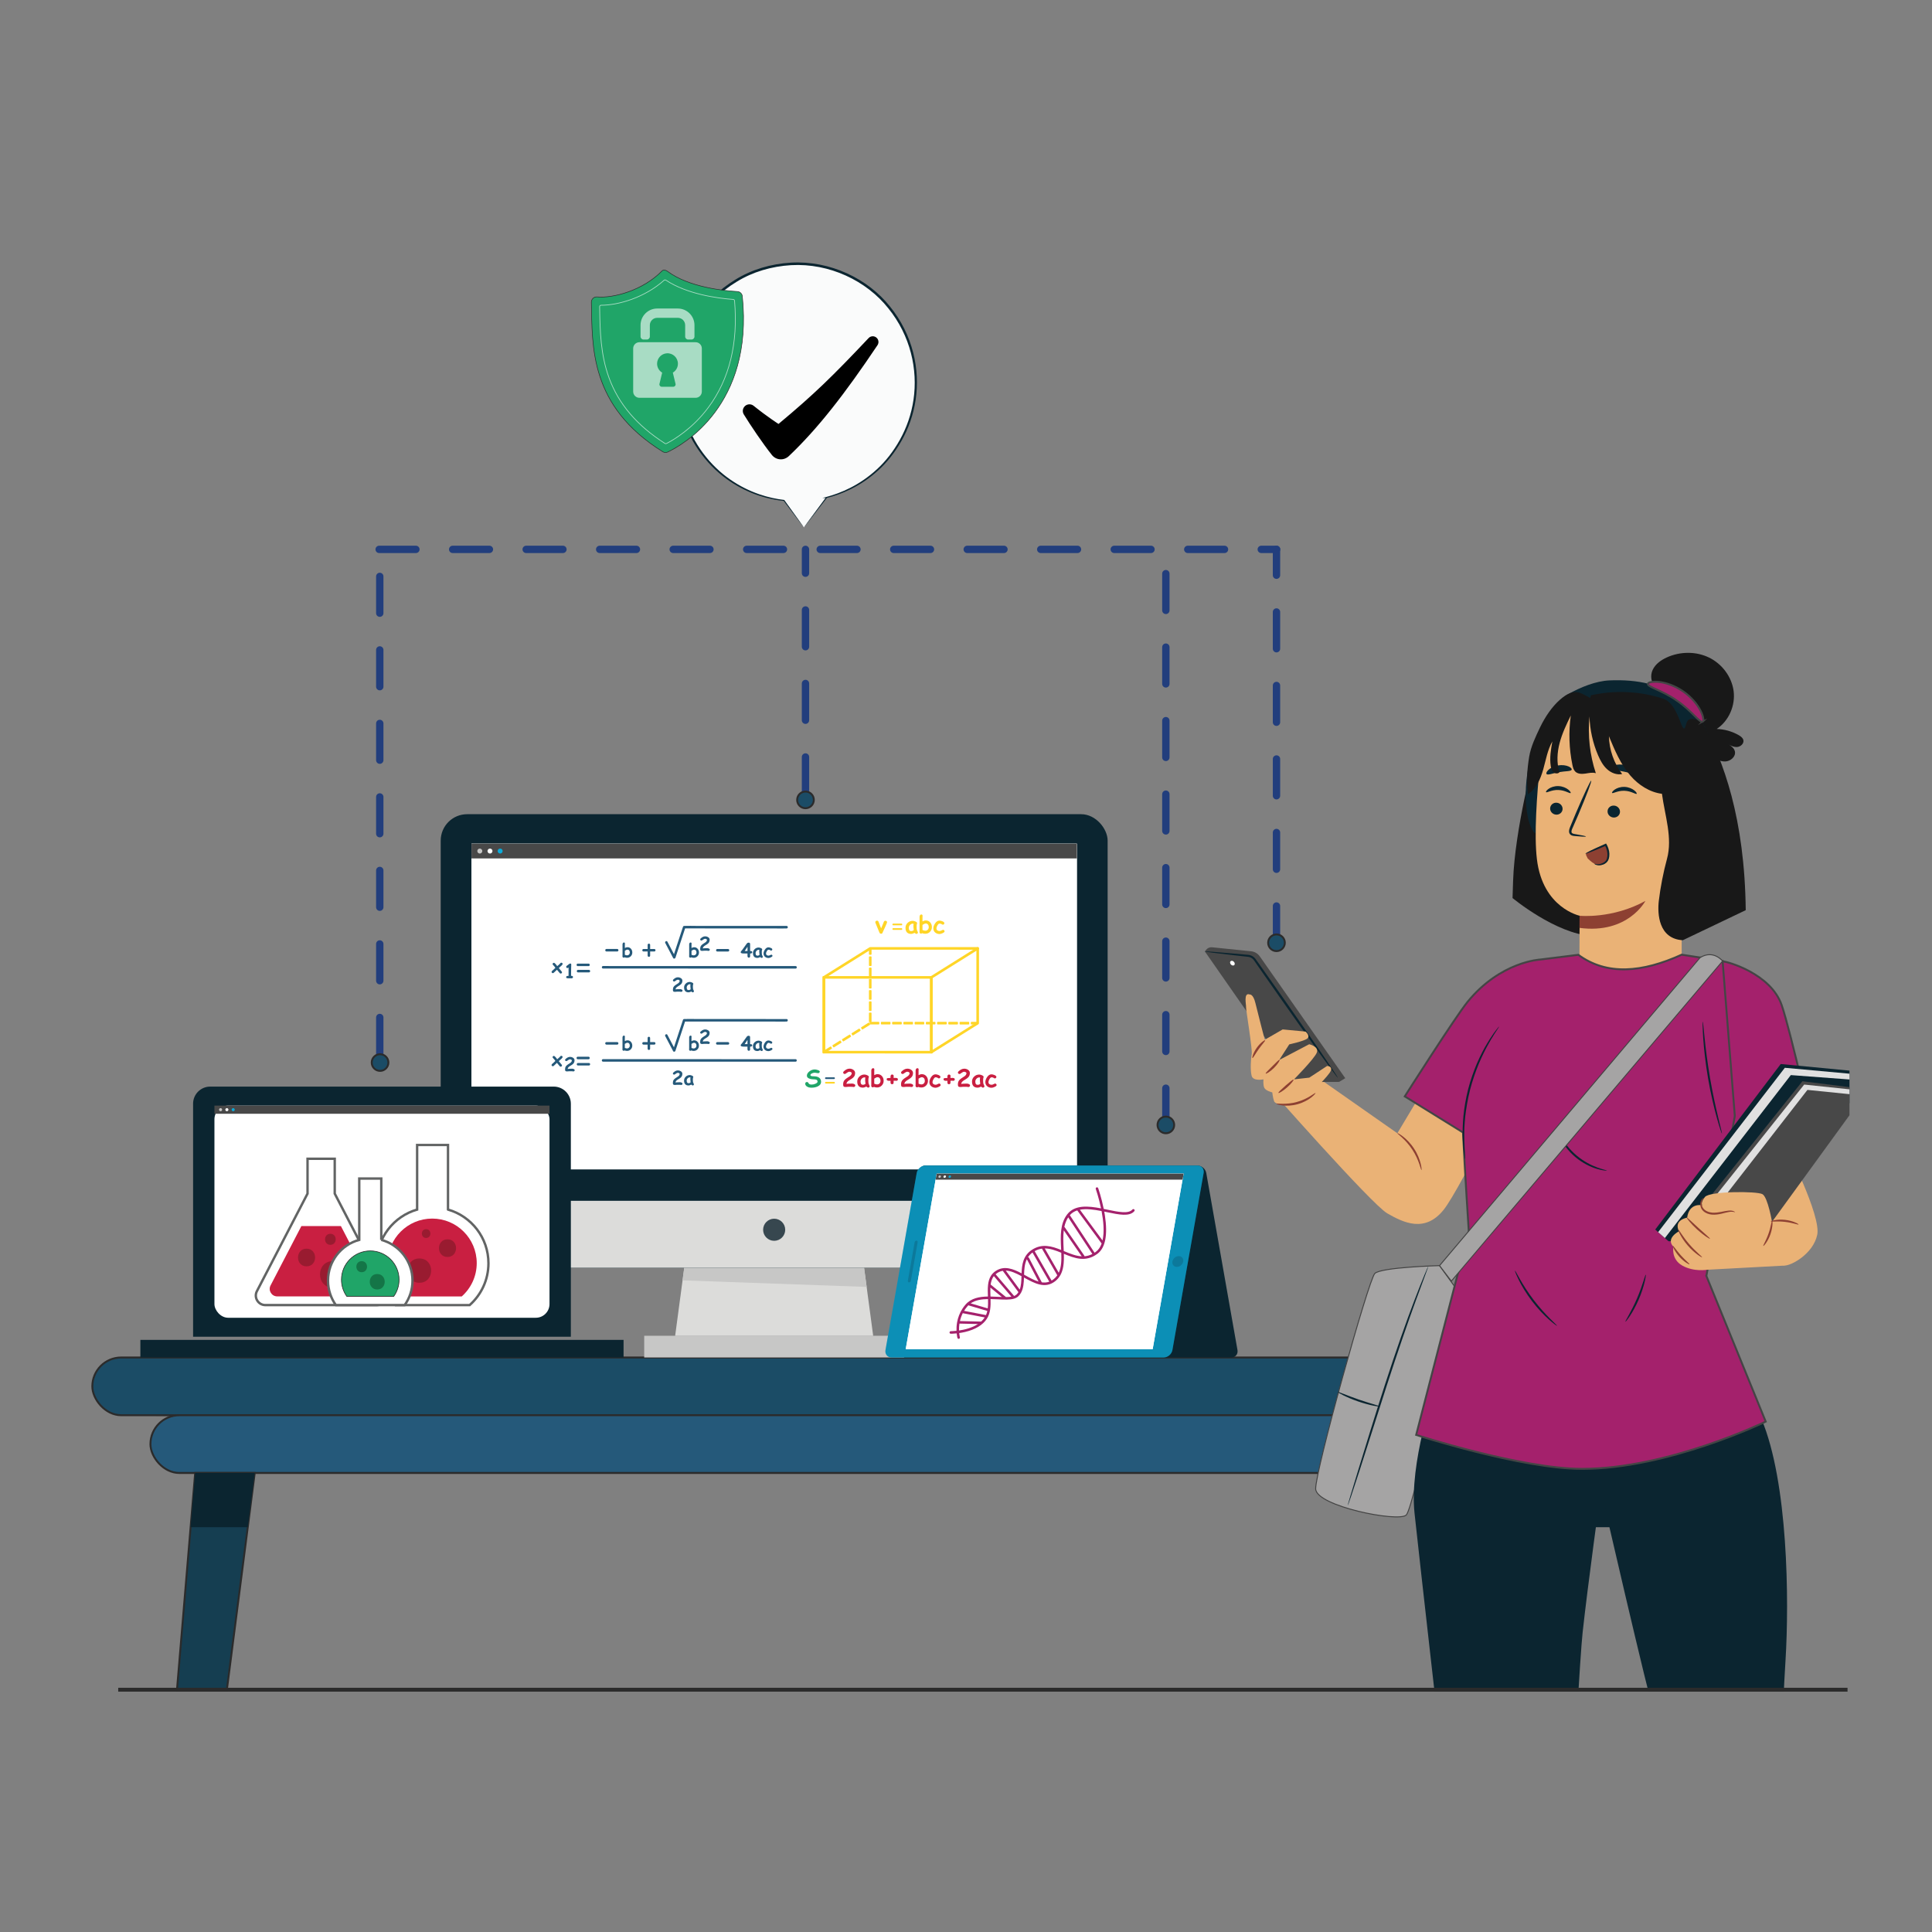 <svg xmlns="http://www.w3.org/2000/svg" xmlns:xlink="http://www.w3.org/1999/xlink" viewBox="0 0 1000 1000">
  <rect x="0" y="0" width="1000" height="1000" fill="#808080" stroke="none"/>
  <defs>
    <path id="b" fill="#fff" d="M244.034 436.689h313.345v168.56H244.034z"/>
    <path id="c" fill="#fff" d="m612.638 607.462-16.022 90.864H468.798l16.022-90.864h127.818z"/>
  </defs>
  <defs>
    <clipPath id="a">
      <path fill="none" d="M42.716 124.461h914.567v751.078H42.716z"/>
    </clipPath>
  </defs>
  <g clip-path="url(#a)">
    <path fill="#fafbfb" d="m416.093 272.989-10.304-13.96c-10.932-1.209-21.676-5.358-30.986-12.618-26.774-20.877-31.554-59.506-10.677-86.279 20.877-26.774 59.506-31.554 86.28-10.677 26.773 20.877 31.554 59.505 10.677 86.279-8.717 11.179-20.533 18.509-33.286 21.752h.034l-11.738 15.502Z"/>
    <path fill="#0b2530" d="M416.092 272.99s.256-.388.756-1.076c.535-.732 1.269-1.736 2.216-3.031 1.978-2.676 4.839-6.548 8.544-11.562l.221.447h-.034l-2.174.006 2.106-.556c7.529-1.987 17.22-6.059 26.144-14.3 4.468-4.073 8.561-9.259 11.933-15.326 3.375-6.057 5.93-13.098 7.035-20.77 1.116-7.659.78-15.932-1.353-24.102-2.119-8.163-6.05-16.212-11.761-23.218-11.24-14.137-30.371-23.388-50.272-22.25-10.09.585-19.909 3.488-28.177 8.604-8.318 5.015-15.193 11.887-20.145 19.637-4.918 7.786-7.826 16.433-8.882 24.932-1.065 8.512-.278 16.877 1.882 24.413 4.345 15.172 14.003 26.61 23.949 33.442 10.026 6.939 20.156 9.599 27.737 10.488l.118.014.067.093c3.228 4.49 5.734 7.975 7.474 10.396.829 1.166 1.474 2.074 1.949 2.742.44.625.667.979.667.979 0 .024-.227-.26-.675-.839-.488-.637-1.152-1.503-2.004-2.614-1.826-2.41-4.453-5.879-7.838-10.349l.184.106c-7.658-.782-17.939-3.361-28.159-10.317-10.134-6.843-20.031-18.411-24.521-33.837-2.232-7.661-3.066-16.18-2.008-24.861 1.05-8.668 3.995-17.5 8.999-25.457 5.035-7.919 12.044-14.948 20.537-20.079 8.443-5.232 18.471-8.206 28.778-8.802 20.332-1.164 39.873 8.316 51.314 22.766 5.817 7.164 9.808 15.388 11.942 23.716 2.149 8.336 2.459 16.767 1.29 24.559-1.159 7.807-3.795 14.959-7.26 21.095-3.463 6.146-7.652 11.38-12.215 15.477-9.115 8.29-18.967 12.308-26.591 14.204l-.068-.549h.034l.563.007-.342.441c-3.871 4.991-6.86 8.845-8.926 11.509-.97 1.237-1.723 2.196-2.272 2.895-.507.641-.763.954-.763.929Z"/>
    <path fill="#fff" stroke="#223e7d" stroke-dasharray="19.024" stroke-linecap="round" stroke-miterlimit="10" stroke-width="3.805" d="M196.569 545.662V285.627M416.92 410.836V284.357m186.525 297.912V284.357m57.265 203.616V284.357"/>
    <circle cx="196.72" cy="549.971" r="4.31" fill="#1b4c66" stroke="#2b2b2b" stroke-miterlimit="10"/>
    <circle cx="416.92" cy="414.02" r="4.31" fill="#1b4c66" stroke="#2b2b2b" stroke-miterlimit="10"/>
    <circle cx="603.445" cy="582.269" r="4.31" fill="#1b4c66" stroke="#2b2b2b" stroke-miterlimit="10"/>
    <circle cx="660.71" cy="487.973" r="4.31" fill="#1b4c66" stroke="#2b2b2b" stroke-miterlimit="10"/>
    <path fill="#fff" stroke="#223e7d" stroke-dasharray="19.024" stroke-linecap="round" stroke-miterlimit="10" stroke-width="3.805" d="M196.25 284.357h464.541"/>
    <path fill="#20a568" stroke="#2b2b2b" stroke-miterlimit="10" stroke-width=".286" d="M306.952 154.404c.565-.529 1.329-.792 2.1-.723 8.248.742 23.635-3.231 33.692-13.521.698-.715 1.971-.311 2.772.287 11.185 8.359 29.725 10.09 36.161 10.444 1.331.073 2.411 1.106 2.549 2.432 5.853 56.53-30.953 77.014-38.587 80.63-.834.395-1.817.338-2.601-.15-38.046-23.698-36.418-54.517-36.945-77.352-.018-.774.294-1.519.859-2.048Z"/>
    <path fill="#fff" d="M344.609 229.848c-.17 0-.34-.048-.488-.142-14.586-9.324-24.092-20.471-29.063-34.078-4.439-12.153-4.656-24.527-4.848-35.445l-.026-1.456c-.005-.243.087-.472.257-.645.171-.175.401-.271.647-.271 9.033 0 22.591-3.989 32.535-12.899.305-.274.757-.307 1.1-.079 10.926 7.25 26.512 9.361 34.83 9.974.442.033.792.378.831.821 1.933 22.057-2.654 40.709-13.636 55.437-8.202 11-17.927 16.731-21.728 18.685-.129.066-.27.099-.41.099Zm.241-.428.085.165-.085-.165c3.778-1.942 13.445-7.639 21.601-18.577 10.925-14.653 15.489-33.22 13.564-55.184-.023-.261-.229-.464-.489-.484-8.354-.616-24.011-2.738-35.007-10.035-.202-.134-.468-.115-.648.047-10.017 8.976-23.679 12.993-32.774 12.993-.154 0-.29.057-.391.16-.1.101-.153.236-.151.379l.026 1.456c.191 10.889.408 23.231 4.826 35.325 4.942 13.528 14.399 24.614 28.915 33.893.159.102.362.112.529.026Z" opacity=".61"/>
    <path fill="#fff" d="M357.908 175.743h-1.72c-.854 0-1.547-.693-1.547-1.547v-5.881c0-2.105-1.706-3.811-3.811-3.811h-10.661c-2.105 0-3.811 1.706-3.811 3.811v5.881c0 .854-.693 1.547-1.547 1.547h-1.72c-.854 0-1.547-.693-1.547-1.547v-5.881c0-4.764 3.862-8.626 8.626-8.626h10.661c4.764 0 8.626 3.862 8.626 8.626v5.881c0 .854-.693 1.547-1.547 1.547Zm2.133 1.388h-29.083c-1.782 0-3.227 1.445-3.227 3.227v22.32c0 1.782 1.445 3.227 3.227 3.227h29.083c1.782 0 3.227-1.445 3.227-3.227v-22.32c0-1.782-1.445-3.227-3.227-3.227Zm-10.381 21.572c.181.752-.389 1.475-1.162 1.475h-5.997c-.773 0-1.343-.723-1.162-1.475l1.399-5.825c-1.652-.988-2.732-2.833-2.621-4.922.143-2.705 2.335-4.92 5.039-5.088 3.133-.195 5.735 2.289 5.735 5.38 0 1.968-1.055 3.689-2.629 4.63l1.399 5.825Z" opacity=".61"/>
    <path d="M384.993 214.506c3.565 5.794 9.724 14.932 14.488 20.934 2.248 2.833 6.238 3.095 8.861.605 15.085-14.317 29.086-32.379 45.851-57.389.972-1.45.484-3.423-1.055-4.248-1.175-.631-2.628-.395-3.543.575-18.598 19.692-28.136 29.052-46.642 44.448 0 0-5.834-3.706-12.88-9.395-1.512-1.22-3.735-.945-4.901.608-.848 1.129-.917 2.66-.177 3.862Z"/>
    <path fill="#1a2e36" d="M79.542 732.888c262.904-1.298 557.825-1.309 820.728 0-262.904 1.309-557.825 1.298-820.728 0Z"/>
    <rect width="840.363" height="29.885" x="47.793" y="702.634" fill="#1b4c66" stroke="#2b2b2b" stroke-miterlimit="10" rx="14.942" ry="14.942"/>
    <rect width="780.204" height="29.876" x="77.872" y="732.527" fill="#25597a" stroke="#2b2b2b" stroke-miterlimit="10" rx="14.938" ry="14.938"/>
    <path fill="#153e51" stroke="#2b2b2b" stroke-miterlimit="10" d="M77.937 1181.727h-12.08l35.158-419.324h30.83l-53.908 419.324z"/>
    <path fill="#0b2530" d="m131.838 762.411-3.609 28.056H98.673l2.344-28.056h30.821zm672.272 0 3.609 28.056h29.556l-2.344-28.056H804.11z"/>
    <path fill="#c7c7c6" d="M333.439 702.634v-11.242h134.535v11.242"/>
    <path fill="#dcdcda" d="M451.954 691.4H349.459l2.604-19.512.129-.92.241-1.831.12-.92.249-1.83.034-.284.087-.636.249-1.831.12-.92 1.822-13.633h91.184l1.719 12.86.086.618.284 2.132.077.619.112.791.18 1.341.078.619.283 2.14.086.61 2.751 20.587z"/>
    <path fill="#c7c7c6" d="m448.576 666.103-95.284-3.387 1.822-13.633h91.184l2.278 17.02z"/>
    <rect width="345.204" height="234.731" x="228.105" y="421.427" fill="#0b2530" rx="13.688" ry="13.688"/>
    <path fill="#dcdcda" d="M228.105 621.533h345.204v34.625H228.105z"/>
    <path fill="#37474f" d="M406.426 636.518c0 3.158-2.561 5.718-5.719 5.718s-5.719-2.56-5.719-5.718 2.561-5.719 5.719-5.719 5.719 2.561 5.719 5.719Z"/>
    <use xlink:href="#b"/>
    <use xlink:href="#b"/>
    <path fill="#484848" d="M244.034 436.689h313.345v7.628H244.034z"/>
    <path fill="#c7c7c6" d="M249.638 440.503c0 .712-.577 1.29-1.29 1.29s-1.29-.578-1.29-1.29.577-1.29 1.29-1.29 1.29.577 1.29 1.29Z"/>
    <path fill="#fff" d="M254.904 440.503c0 .712-.578 1.29-1.29 1.29s-1.29-.578-1.29-1.29.577-1.29 1.29-1.29 1.29.577 1.29 1.29Z"/>
    <path fill="#0daad8" d="M260.171 440.503c0 .712-.577 1.29-1.29 1.29s-1.29-.578-1.29-1.29.577-1.29 1.29-1.29 1.29.577 1.29 1.29Z"/>
    <path fill="#0b2530" d="M108.81 562.419h177.793c4.895 0 8.869 3.974 8.869 8.869v120.618H99.941V571.288c0-4.895 3.974-8.869 8.869-8.869ZM72.656 702.634v-9.109h250.1v9.109"/>
    <rect width="173.431" height="109.811" x="110.991" y="572.257" fill="#fff" rx="7.09" ry="7.09"/>
    <path fill="#484848" d="M110.991 572.257h173.431v4.226H110.991z"/>
    <path fill="#c7c7c6" d="M114.969 574.369c0 .442-.358.8-.799.8s-.8-.358-.8-.8.358-.799.8-.799.799.358.799.799Z"/>
    <path fill="#fff" d="M118.233 574.369c0 .442-.358.8-.799.8s-.799-.358-.799-.8.358-.799.799-.799.799.358.799.799Z"/>
    <path fill="#0daad8" d="M121.498 574.369c0 .442-.358.8-.8.8s-.799-.358-.799-.8.358-.799.799-.799.8.358.8.799Z"/>
    <path fill="#0b2530" d="M479.028 603.27H619.81c2.136 0 4.173 1.732 4.549 3.868l16.157 91.629c.377 2.136-1.049 3.868-3.186 3.868H496.548c-2.136 0-4.173-1.732-4.549-3.868l-16.157-91.629c-.377-2.136 1.049-3.868 3.186-3.868Z"/>
    <path fill="#0daad8" d="M619.814 603.27H479.032c-2.136 0-4.173 1.732-4.549 3.868l-16.157 91.629c-.377 2.136 1.05 3.868 3.186 3.868h140.782c2.136 0 4.173-1.732 4.549-3.868L623 607.138c.377-2.136-1.05-3.868-3.186-3.868Z"/>
    <path fill="#0b2530" d="M619.814 603.27H479.032c-2.136 0-4.173 1.732-4.549 3.868l-16.157 91.629c-.377 2.136 1.05 3.868 3.186 3.868h140.782c2.136 0 4.173-1.732 4.549-3.868L623 607.138c.377-2.136-1.05-3.868-3.186-3.868Z" opacity=".2"/>
    <path fill="none" d="m493.953 607.576.041-.23"/>
    <use xlink:href="#c"/>
    <path fill="#0b2530" d="M470.53 663.764c-.426 0-.711-.346-.636-.772l3.54-20.08c.075-.426.482-.772.908-.772.427 0 .711.346.636.772l-3.541 20.08c-.075.427-.482.772-.908.772Zm141.905-10.812c-.272 1.545-1.745 2.797-3.29 2.797s-2.576-1.252-2.304-2.797c.272-1.545 1.745-2.797 3.29-2.797s2.576 1.252 2.304 2.797Z" opacity=".2"/>
    <use xlink:href="#c"/>
    <path fill="#484848" d="M612.088 610.583H484.27l.55-3.122h127.818l-.55 3.122z"/>
    <path fill="#c7c7c6" d="M487.009 609.022c-.062.353-.399.64-.753.64s-.589-.287-.527-.64.399-.64.753-.64.589.286.527.64Z"/>
    <path fill="#fff" d="M489.621 609.022c-.062.353-.399.64-.753.64s-.589-.287-.527-.64.399-.64.753-.64.589.286.527.64Z"/>
    <path fill="#0daad8" d="M492.234 609.022c-.062.353-.399.64-.753.64s-.589-.287-.527-.64.399-.64.753-.64.589.286.527.64Z"/>
    <path fill="#a5a4a4" stroke="#434343" stroke-miterlimit="10" stroke-width=".5" d="M745.1 655.08s-30.25.81-33.506 4.066c-3.256 3.256-30.933 102.568-30.608 111.523.325 8.955 42.838 17.375 46.888 13.513 4.051-3.861 27.677-114.616 27.677-114.616l-10.452-14.486Z"/>
    <path fill="#0b2530" d="M739.327 655.302c.033.013-.102.453-.391 1.276-.336.92-.771 2.109-1.31 3.584-1.191 3.226-2.84 7.693-4.858 13.161-4.061 11.127-9.399 26.594-14.967 43.79-5.494 17.171-10.465 32.709-14.11 44.1-1.825 5.539-3.316 10.062-4.392 13.329-.516 1.484-.931 2.679-1.253 3.605-.297.821-.47 1.246-.504 1.235-.034-.011.072-.458.305-1.299.274-.94.628-2.156 1.067-3.664.999-3.291 2.383-7.848 4.077-13.427 3.475-11.328 8.255-26.987 13.822-44.2 5.571-17.206 11.026-32.654 15.266-43.725 2.118-5.536 3.885-9.996 5.171-13.052.614-1.446 1.109-2.612 1.492-3.514.352-.799.552-1.212.586-1.199Z"/>
    <path fill="#0b2530" d="M714.288 728.004c-.046.265-5.254-.516-11.37-2.636-6.125-2.1-10.707-4.693-10.58-4.931.135-.273 4.87 1.876 10.919 3.948 6.039 2.094 11.093 3.32 11.031 3.618Z"/>
    <path fill="#eab276" d="m758.659 527.378-35.39 59.196-45.974-32.193-21.791 7.192s54.38 61.757 62.543 66.462c8.481 4.888 19.552 10.2 29.211-1.885 8.794-11.003 41.999-79.209 41.999-79.209l-30.598-19.563Z"/>
    <path fill="#484848" d="M624.247 491.661c.723-.961 1.896-1.474 3.092-1.352l20.31 2.073c1.782.211 3.39 1.172 4.421 2.641l44.234 63.044-3.165 1.917-22.375.08-47.126-67.591.609-.811Z"/>
    <path fill="#fff" d="M638.846 499.54c-.417.393-1.181.26-1.705-.297-.523-.557-.61-1.327-.192-1.72s1.181-.26 1.705.297c.524.557.61 1.327.192 1.72Z"/>
    <path fill="#0b2530" d="M623.638 492.471c-.008.084 1.394.306 3.934.636 2.747.327 6.379.761 10.771 1.284 2.296.255 4.784.532 7.443.828 1.277.071 2.43.688 3.189 1.731.818 1.177 1.659 2.386 2.52 3.625 3.485 4.981 7.297 10.429 11.297 16.147 8.045 11.44 15.383 21.756 20.744 29.187 2.61 3.575 4.768 6.529 6.401 8.765 1.533 2.054 2.413 3.167 2.482 3.118.068-.048-.681-1.253-2.095-3.391-1.552-2.292-3.603-5.322-6.084-8.987-5.181-7.559-12.408-17.953-20.453-29.392-4.029-5.699-7.867-11.129-11.375-16.093-.88-1.234-1.739-2.44-2.576-3.613-.933-1.294-2.511-2.051-3.924-2.099-2.668-.243-5.165-.471-7.468-.681-4.414-.367-8.062-.671-10.823-.901-2.558-.185-3.976-.248-3.984-.165Z"/>
    <path fill="#eab276" d="M646.867 514.75s1.791-.387 2.949 4.507 4.831 18.918 4.831 18.918l9.265-5.345 11.863 1.124s2.66 2.29.816 3.65c-1.845 1.358-9.262 2.953-9.262 2.953l-5.227 8.108 15.533-8.17s5.32 1.19 3.888 4.461c-1.431 3.271-11.732 13.711-11.732 13.711l7.894-.877 9.213-6.045s2.893.03 1.901 2.527C687.808 556.77 678.331 566 678.331 566l-11.668 6.175s-6.498-.281-7.185-2.163c-.688-1.882-.942-4.59-.942-4.59s-3.472-.806-4.173-2.452c-.7-1.646-.38-4.3-.38-4.3s-5.366 1.137-6.142-1.849c-.776-2.986-.421-8.935.043-11.27.463-2.335-3.136-23.753-2.938-24.412.198-.658-1.512-7.694 1.923-6.39Z"/>
    <path fill="#8d4032" d="M660.666 571.319c-.034.141 1.13.605 3.13.853 1.992.253 4.828.187 7.811-.629 2.981-.825 5.453-2.22 7.034-3.456 1.592-1.236 2.355-2.231 2.252-2.334-.235-.298-3.881 3.092-9.609 4.617-5.7 1.619-10.568.573-10.618.949Zm1.056-5.623c.195.268 2.259-.908 4.44-2.831 2.185-1.92 3.613-3.818 3.372-4.045-.247-.235-2.037 1.252-4.176 3.131-2.135 1.883-3.838 3.469-3.636 3.744Zm-6.601-10.021c.19.267 2.24-.882 4.276-2.906 2.044-2.018 3.211-4.058 2.945-4.249-.276-.206-1.832 1.441-3.802 3.385-1.961 1.951-3.622 3.492-3.419 3.77Zm-6.858-8.022c.329.126 1.444-2.144 3.24-4.636 1.776-2.507 3.562-4.297 3.337-4.567-.192-.256-2.44 1.203-4.327 3.86-1.901 2.645-2.555 5.245-2.25 5.343Zm87.496 58.003c-.323.082-1.172-5.217-4.732-10.584-3.488-5.417-8.001-8.32-7.795-8.583.07-.241 5.022 2.376 8.665 8.015 3.701 5.598 4.111 11.184 3.862 11.153Z"/>
    <path fill="#0b2530" d="M742.184 718.742c.456 1.531-12.856 38.094-10.005 64.688 2.85 26.594 14.676 130.554 14.676 130.554l13.322 149.244h46.918s9.452-194.118 12.07-218.295c2.618-24.177 9.452-73.611 9.452-73.611s24.186 105.426 28.67 119.663c7.288 23.144 25.938 99.713 31.828 116.032 5.89 16.319 15.707 56.211 15.707 56.211l42.539-10.275s-11.813-84.629-18.188-112.172c-7.14-30.844-6.969-49.765-5.006-81.194 1.963-31.43 1.309-92.476-12.435-125.114l-5.89-13.901-163.657-1.829Z"/>
    <path fill="#181818" d="M855.438 346.69c1.405-2.975 4.264-5.019 7.256-6.387 6.838-3.127 15.067-3.256 21.838.014 6.771 3.27 11.86 9.985 12.799 17.445.939 7.46-2.478 15.398-8.754 19.54 3.995.126 7.955 1.249 11.422 3.238 1.025.588 2.086 1.358 2.364 2.507.44 1.821-1.467 3.522-3.339 3.612-1.394.067-2.71-.469-3.956-1.143 1.359.845 2.589 1.9 2.916 3.417.573 2.663-2.222 5.082-4.943 5.196-2.721.114-5.235-1.33-7.573-2.726l-28.293-35.781c-2.663-1.932-3.142-5.956-1.737-8.931Zm-61.312 44.898s-10.08 37.687-10.948 64.352l-.289 8.884s22.241 18.468 40.897 19.605l15.636-38.449-45.296-54.393Z"/>
    <path fill="#0b2530" d="M892.917 414.704c-4.252-18.382-5.885-39.776-21.17-51.761-11.342-8.893-24.266-11.373-38.668-10.771-7.091.297-15.099 3.569-21.274 7.065-8.469 4.794-12.056 14.516-16.142 23.348-8.186 17.694-7.149 41.653-1.605 48.313l73.939 39.045c14.764-7.684 24.013-10.744 26.373-30.425.994-8.283.427-16.687-1.453-24.814Z"/>
    <path fill="#eab276" d="m870.961 377.55-46.532-13.729c-14.99-2.185-25.727 15.955-27.273 31.024-1.718 16.741-3.155 37.247-1.659 49.848 3.008 25.337 22.18 29.301 22.18 29.301.009-.085.045.379-.106 7.864l-.057 15.418c-.199 4.904.663 6.552 3.662 10.437 6.863 8.892 19.372 10.079 34.12 4.622 8.549-3.163 14.493-9.524 15.146-18.191l-.086-102.556c.272-4.593 5.159-13.374.605-14.038Z"/>
    <path fill="#0b2530" d="M802.357 418.273c-.128 1.702 1.21 3.215 2.986 3.38 1.772.165 3.315-1.077 3.443-2.781.128-1.703-1.209-3.217-2.982-3.382-1.776-.166-3.32 1.08-3.447 2.782Zm-2.123-8.246c.384.437 2.902-1.277 6.377-1.131 3.473.096 5.952 1.984 6.347 1.573.193-.181-.186-.957-1.264-1.81-1.061-.847-2.896-1.704-5.06-1.78-2.165-.073-4.017.652-5.096 1.426-1.101.778-1.493 1.526-1.303 1.721Zm31.838 9.731c-.128 1.703 1.21 3.215 2.985 3.38 1.773.165 3.315-1.077 3.444-2.78.127-1.703-1.211-3.217-2.983-3.382-1.776-.166-3.319 1.079-3.446 2.782Zm2.345-9.321c.385.437 2.905-1.276 6.377-1.131 3.473.095 5.953 1.983 6.347 1.573.192-.181-.182-.956-1.265-1.809-1.061-.849-2.894-1.705-5.059-1.781-2.165-.073-4.016.652-5.096 1.426-1.098.778-1.492 1.526-1.304 1.722Zm-13.535 22.531c.024-.198-2.122-.656-5.604-1.241-.884-.126-1.717-.335-1.843-.947-.184-.65.225-1.591.696-2.607.919-2.114 1.88-4.331 2.89-6.654 4.022-9.476 6.971-17.283 6.589-17.441-.383-.159-3.955 7.394-7.977 16.871-.97 2.337-1.898 4.566-2.781 6.698-.376.995-.998 2.117-.597 3.464.213.673.845 1.18 1.408 1.355.562.196 1.061.225 1.499.269 3.515.328 5.7.43 5.721.233Z"/>
    <path fill="#8d4032" d="M817.576 473.994s16.897 1.759 34.076-7.668c0 0-9.03 17.292-34.139 13.944l.063-6.276Z"/>
    <path fill="#0b2530" d="M833.103 397.717c.249.974 3.749.864 7.762 1.749 4.032.804 7.19 2.31 7.812 1.519.28-.38-.205-1.321-1.441-2.361-1.224-1.037-3.234-2.105-5.645-2.614-2.412-.504-4.681-.334-6.219.124-1.549.456-2.371 1.122-2.268 1.583Zm-32.58 2.956c.789.683 3.32-.51 6.5-1.009 3.163-.598 5.958-.325 6.461-1.233.215-.436-.323-1.158-1.609-1.728-1.268-.569-3.297-.891-5.478-.516-2.179.379-3.973 1.361-4.964 2.323-1.01.966-1.263 1.824-.909 2.163Zm23.744-39.567c-.043.181-.077.365-.119.547l.087.037c.01-.194.021-.389.031-.583Z"/>
    <path fill="#181818" d="M871.005 486.663c-12.572-.734-13.182-13.742-12.412-20.338.817-6.992 2.379-14.983 4.237-21.773 2.977-10.875-1.108-22.44-2.604-33.679-6.301-.777-12.18-4.562-16.378-9.455-5.051-5.888-8.105-13.185-11.079-20.349.176 7.024 2.609 13.973 6.852 19.573-2.797.584-5.747-.614-7.848-2.55s-3.476-4.529-4.606-7.153c-2.738-6.357-4.224-13.231-4.461-20.147-.929 9.895.169 19.981 3.292 29.417-1.763-.544-3.652-.056-5.478.209-1.826.264-3.919.212-5.209-1.106-.863-.882-1.177-2.15-1.427-3.358-1.738-8.412-2.022-17.123-.836-25.631-2.247 4.601-4.473 9.252-5.776 14.203-1.303 4.951-1.641 10.272-.106 15.156-.725.92-2.267.775-3.128-.02-.861-.794-1.188-2.006-1.369-3.164-.663-4.23.084-8.54.83-12.757-2.518 4.463-3.354 9.642-4.746 14.574-1.393 4.932-3.61 9.99-7.896 12.8-.743-7.379-.48-12.418.629-19.327.847-5.28 3.352-10.517 5.665-15.339 2.59-5.401 6.19-10.69 10.212-14.213 7.421-6.5 10.522-3.701 15.26-1.224l.56.235c.017-.116.022-.233.039-.349l.213-1.009c12.334-2.778 25.413-2.167 37.434 1.751 8.933 2.911 9.753 22.144 11.932 13.005 1.318-5.53 8.486-.482 8.574-.323 10.535 19.003 21.702 49.147 22.215 96.779l-32.582 15.563Z"/>
    <path fill="#a4216c" stroke="#444545" stroke-miterlimit="10" d="M881.283 373.564c-1.507.704-5.767-5.821-13.375-10.951-7.493-5.303-15.103-6.976-14.978-8.635.066-.754 2.208-1.362 5.68-1.004 3.448.342 8.17 1.847 12.581 4.886 4.402 3.049 7.48 6.932 9.02 10.037 1.564 3.12 1.753 5.34 1.071 5.668Z"/>
    <path fill="#8d4032" d="M832.239 440.092c-.841-1.496.094-3.346-1.495-2.843-2.4.76-7.565 2.784-9.665 4.404-.558.619.306 1.736.506 2.242.2.508.039.256.413.614 1.354 1.294 2.787 2.589 4.572 3.091 1.785.501 4.023.007 5.269-1.708 1.108-1.522 1.241-4.305.4-5.8Z"/>
    <path fill="#0b2530" d="M825.21 447.043c.043-.132 1.482.751 3.772-.09 1.071-.391 2.391-1.181 2.749-2.596.437-1.467.352-3.234-.229-4.939-.228-.68-.522-1.325-.853-1.914l.651.214c-5.997 2.593-10.638 4.4-10.742 4.163-.104-.236 4.365-2.435 10.33-5.102l.419-.187.233.402c.37.639.696 1.344.948 2.093.64 1.873.715 3.88.159 5.551-.57 1.852-2.242 2.678-3.442 3.015-1.27.347-2.366.251-3.057.006-.699-.245-.973-.578-.936-.617Z"/>
    <path fill="#a4216c" stroke="#444545" stroke-miterlimit="10" d="M891.564 497.598c2.417 0 24.937 6.283 30.609 22.592 4.642 13.345 17.734 71.421 17.734 71.421h-53.983s-11.28-32.73-9.669-50.836c1.611-18.106 15.309-43.176 15.309-43.176Z"/>
    <path fill="#a4216c" stroke="#444545" stroke-miterlimit="10" d="m883.219 660.433 14.713-82.814-6.318-80.192-21.173-3.283c-20.414 9.273-38.703 10.923-53.504.065l-19.643 2.441c-.067.01-20.578.948-37.682 21.914-6.349 7.783-32.505 48.925-32.505 48.925l30.151 18.67c.875 19.247 2.98 51.161 2.98 51.161l-27.223 105.381s54.315 17.584 85.958 17.583c44.485-.002 94.959-24.468 94.959-24.468l-30.714-75.382Z"/>
    <path fill="#0b2530" d="M775.98 531.234c.057.043-.478.915-1.493 2.45-.517.761-1.137 1.699-1.797 2.827-.669 1.121-1.487 2.362-2.249 3.819-1.631 2.849-3.357 6.361-5.052 10.352-1.639 4.014-3.215 8.519-4.479 13.361-1.222 4.854-2.008 9.563-2.503 13.871-.434 4.314-.61 8.224-.551 11.507-.033 1.643.088 3.125.135 4.429.036 1.306.129 2.427.216 3.343.151 1.834.201 2.855.13 2.865-.071.01-.257-.993-.532-2.821-.149-.913-.301-2.034-.393-3.345-.102-1.309-.275-2.799-.29-4.454-.154-3.307-.052-7.256.333-11.62.447-4.357 1.213-9.124 2.449-14.032 1.278-4.895 2.899-9.442 4.604-13.476 1.761-4.011 3.572-7.522 5.298-10.347.809-1.444 1.678-2.667 2.397-3.766.711-1.105 1.384-2.014 1.954-2.743 1.121-1.471 1.767-2.261 1.824-2.218Zm29.936 154.996c-.08.098-1.757-1.068-4.216-3.267-2.459-2.194-5.652-5.475-8.713-9.481-3.054-4.013-5.373-7.961-6.838-10.913-1.469-2.953-2.15-4.879-2.035-4.93.146-.066 1.062 1.746 2.682 4.583 1.617 2.838 4.002 6.67 7.017 10.63 3.021 3.954 6.084 7.268 8.393 9.579 2.307 2.313 3.812 3.676 3.709 3.8Zm45.937-26.493c.13.028-.046 1.527-.616 3.893-.568 2.365-1.571 5.588-3.046 9.003-1.48 3.414-3.143 6.352-4.479 8.385-1.335 2.035-2.306 3.189-2.416 3.114-.264-.176 3.046-5.167 5.941-11.911 2.934-6.725 4.306-12.556 4.616-12.484Zm-20.143-53.831c-.011.071-.511.044-1.414-.069-.905-.094-2.196-.373-3.756-.838-3.12-.917-7.284-2.869-11.122-6.081-3.826-3.227-6.467-6.993-7.908-9.909-.727-1.456-1.224-2.68-1.473-3.555-.266-.869-.379-1.357-.311-1.38.173-.062.844 1.823 2.43 4.586 1.573 2.763 4.221 6.332 7.931 9.463 3.723 3.113 7.694 5.106 10.687 6.18 2.995 1.086 4.967 1.422 4.936 1.603Zm59.588-19.054c-.069.02-.363-.755-.836-2.175-.479-1.419-1.105-3.492-1.823-6.071-1.439-5.156-3.156-12.36-4.541-20.415-1.377-8.059-2.155-15.426-2.515-20.766-.182-2.671-.282-4.834-.302-6.331-.027-1.497-.007-2.325.064-2.329.072-.004.189.818.339 2.304.171 1.705.381 3.808.63 6.292.546 5.309 1.436 12.629 2.807 20.654 1.378 8.021 2.975 15.219 4.228 20.407.592 2.426 1.094 4.479 1.5 6.144.353 1.452.516 2.266.447 2.286Z"/>
    <path fill="#a5a4a4" stroke="#434343" stroke-miterlimit="10" stroke-width=".5" d="M879.992 495.625 745.1 655.079l6.105 8.015 140.409-165.667s-4.725-6.011-11.622-1.802Z"/>
    <path fill="#eab276" d="M923.526 592.29c1.117 1.225 19.19 37.061 17.064 46.862-2.126 9.801-13.219 15.927-17.064 15.927s-29.812-62.789-29.812-62.789l23.525-11.172 6.287 11.172Z"/>
    <path fill="#0b2530" d="M905.59 642.461h-41.97l-6.878-6.048 64.959-85.677 38.406 3.682 5.49 5.022-60.007 83.021z"/>
    <path fill="#484848" d="m964.495 567.332-53.396 73.476-32.835-1.267-5.203-5 59.861-74.892 28.271 3.536 3.302 4.147z"/>
    <path fill="#e0e0e0" d="m874.547 635.871 59.292-74.498 26.54 2.786 2.279 2.724-27.135-2.75-57.874 74.466-3.102-2.728z"/>
    <path fill="#e0e0e0" d="m858.253 637.742 65.57-85.055 35.558 3.245 3.672 3.235-36.127-2.701-65.186 84.342-3.487-3.066z"/>
    <path fill="#eab276" d="m925.707 634.558-8.467-1.838s-2.164-13.01-4.999-14.622c-2.835-1.612-27.287-1.612-29.767 1.451-2.481 3.063-1.418 4.288-1.418 4.288s-6.733-1.531-7.796 6.432c0 0-7.1 1.033-4.252 7.045 0 0-7.088 3.675-2.835 7.963 0 0-1.417 6.432 4.607 9.801 6.024 3.369 12.758 2.144 12.758 2.144l39.991-2.144 2.18-20.521Z"/>
    <path fill="#8d4032" d="M898.078 627.4c-.063.122-1.287-.5-3.384-.047-2.087.323-4.95 1.546-8.48 1.348-1.734-.139-3.404-.756-4.562-1.829-1.193-1.064-1.642-2.57-1.592-3.723.02-1.185.506-2.081.953-2.543.456-.47.811-.575.839-.527.143.104-1.184.962-1.057 3.059.055 1.002.481 2.177 1.495 3.02.996.858 2.444 1.381 4.011 1.508 3.158.197 6.076-.872 8.292-1.041 2.293-.295 3.617.667 3.485.775Zm-13.014 13.757c-.159.226-3.284-1.725-6.627-4.779-3.353-3.045-5.587-5.975-5.376-6.154.223-.196 2.773 2.387 6.076 5.386 3.292 3.008 6.102 5.306 5.927 5.547Zm-4.069 9.596c-.128.227-3.969-2.033-7.494-6.167-3.553-4.113-5.203-8.251-4.959-8.343.28-.143 2.298 3.678 5.748 7.666 3.417 4.014 6.889 6.589 6.705 6.844Zm-6.519 3.639c-.135.233-2.781-1.182-5.218-3.905-2.455-2.71-3.585-5.488-3.339-5.598.269-.143 1.759 2.312 4.111 4.903 2.331 2.609 4.616 4.348 4.446 4.601Zm42.778-22.632c.265-.015.454 3.278-.875 7.054-1.303 3.787-3.496 6.25-3.695 6.074-.252-.179 1.475-2.804 2.713-6.415 1.271-3.598 1.548-6.729 1.856-6.713Z"/>
    <path fill="#8d4032" d="M930.951 633.792c-.124.286-3.165-.948-7.12-1.366-3.952-.459-7.188.079-7.247-.227-.083-.25 3.208-1.282 7.361-.806 4.155.445 7.141 2.173 7.005 2.399Z"/>
  </g>
  <path fill="none" stroke="#2b2b2b" stroke-miterlimit="10" stroke-width="2" d="M61.192 874.592h895.091"/>
  <path fill="none" stroke="#626464" stroke-miterlimit="10" stroke-width="1.242" d="M173.258 617.806v-18.038h-14.075v18.038l-26.21 50.499c-1.705 3.285.679 7.208 4.38 7.208h57.735c3.701 0 6.085-3.923 4.38-7.208l-26.21-50.499Z"/>
  <path fill="#c91f41" d="M188.949 671.009h-45.461c-2.91 0-4.796-3.085-3.446-5.669l15.949-30.722h20.466l15.949 30.722c1.339 2.584-.536 5.669-3.458 5.669Z"/>
  <path fill="#991b30" d="M158.674 646.312c-5.892 0-5.894 9.144 0 9.144s5.894-9.144 0-9.144Zm12.327-7.707c-3.682 0-3.684 5.715 0 5.715s3.684-5.715 0-5.715Zm1.258 14.156c-8.838 0-8.842 13.716 0 13.716s8.842-13.716 0-13.716Z"/>
  <path fill="none" stroke="#626464" stroke-miterlimit="10" stroke-width="1.242" d="M231.885 626.069v-33.43h-15.982v33.431c-12.082 3.469-20.935 14.595-20.935 27.798 0 8.617 3.767 16.346 9.746 21.645h38.372c5.967-5.299 9.734-13.029 9.734-21.645 0-13.204-8.847-24.331-20.935-27.799Z"/>
  <path fill="#c91f41" d="M246.758 653.785c0 6.867-3.002 13.027-7.757 17.25h-30.579c-4.765-4.223-7.767-10.383-7.767-17.25 0-12.733 10.328-23.052 23.052-23.052s23.052 10.319 23.052 23.052Z"/>
  <path fill="#991b30" d="M217.085 651.378c-8.108 0-8.112 12.583 0 12.583s8.112-12.583 0-12.583Zm14.547-9.916c-5.892 0-5.894 9.144 0 9.144s5.894-9.144 0-9.144Zm-11.069-5.262c-2.946 0-2.947 4.572 0 4.572s2.947-4.572 0-4.572Z"/>
  <path fill="#fff" stroke="#626464" stroke-miterlimit="10" stroke-width="1.242" d="M197.347 641.755v-31.739h-11.4v31.738c-9.311 2.51-16.164 10.989-16.164 21.088 0 4.723 1.498 9.101 4.055 12.672h35.619c2.557-3.571 4.055-7.949 4.055-12.672 0-10.097-6.859-18.575-16.164-21.087Z"/>
  <path fill="#20a568" stroke="#2b2b2b" stroke-miterlimit="10" stroke-width=".344" d="M206.558 662.368c0 3.221-1.021 6.206-2.765 8.642h-24.291c-1.744-2.435-2.765-5.421-2.765-8.642 0-8.233 6.67-14.911 14.911-14.911s14.911 6.678 14.911 14.911Z"/>
  <path fill="#147547" d="M187.209 652.776c-3.683 0-3.684 5.715 0 5.715s3.684-5.715 0-5.715Zm8.05 6.656c-5.156 0-5.158 8.001 0 8.001s5.158-8.001 0-8.001Z"/>
  <g fill="#ffd527">
    <path d="m482.405 544.965-56.334-.015.01-39.427 56.334.015-.01 39.427Zm-55.606-.742 54.879.014.01-37.972-54.879-.014-.01 37.972Z"/>
    <path d="m482.405 545.273-56.334-.015c-.17 0-.308-.138-.308-.308l.01-39.427c0-.17.138-.308.308-.308l56.334.015c.17 0 .308.138.308.308l-.01 39.427c0 .17-.138.308-.308.308Zm-56.026-.631 55.718.015.01-38.811-55.718-.015-.01 38.811Zm55.299-.096-54.88-.014c-.17 0-.308-.138-.308-.308l.01-37.973c0-.17.138-.308.308-.308l54.88.014c.17 0 .308.138.308.308l-.01 37.973c0 .17-.138.308-.308.308Zm-54.571-.631 54.263.014.01-37.356-54.263-.014-.01 37.356Z"/>
    <path d="M482.041 544.965c-.06 0-.121-.016-.176-.045-.116-.064-.187-.186-.187-.318l.01-38.7c0-.125.065-.241.171-.308l23.997-15.013c.112-.07.254-.075.369-.01.116.064.188.186.187.318l-.01 38.7c0 .125-.065.241-.171.308l-23.997 15.013c-.059.037-.127.055-.193.055Zm.374-38.862-.01 37.842 23.27-14.559.01-37.841-23.27 14.558Z"/>
    <path d="M482.042 545.273c-.112 0-.224-.029-.324-.083-.215-.12-.348-.345-.347-.589l.01-38.7c0-.233.117-.446.315-.569l23.997-15.014c.209-.131.471-.139.686-.016.21.116.344.341.344.586l-.01 38.7c0 .232-.118.445-.316.569L482.4 545.171c-.108.067-.231.102-.357.102Zm23.978-54.432-23.997 15.014-.036 38.747.055.055c.01 0 .022-.003.031-.009l23.996-15.013.037-38.747-.085-.047Zm-23.614 53.412c-.051 0-.103-.013-.149-.039-.098-.054-.159-.158-.159-.27l.01-37.842c0-.106.055-.205.145-.261l23.27-14.558c.095-.06.215-.063.313-.008.098.054.159.158.159.27l-.01 37.841c0 .106-.055.205-.145.261l-23.27 14.559c-.05.031-.107.047-.164.047Zm.318-37.979-.01 37.114 22.653-14.173.01-37.113-22.653 14.172Zm-56.096 38.621-.386-.617 3.7-2.315.386.617-3.7 2.315Zm4.933-3.086-.386-.617 3.7-2.315.386.617-3.7 2.315Zm4.934-3.087-.386-.617 3.699-2.315.386.617-3.699 2.315Zm4.933-3.086-.386-.617 3.7-2.315.386.617-3.7 2.315Zm4.933-3.086-.386-.617 3.7-2.315.386.617-3.7 2.315Zm4.436-3.765h-.727l.001-4.365h.727l-.001 4.365Zm.001-5.819h-.727l.001-4.365h.727l-.001 4.365Zm.002-5.82h-.727l.001-4.365h.727l-.001 4.365Zm.001-5.819h-.727l.001-4.365h.727l-.001 4.365Zm.002-5.819h-.727l.001-4.365h.727l-.001 4.365Zm.001-5.819h-.727l.001-4.365h.727l-.001 4.365Zm.002-5.819h-.727v-2.997h.727v2.997Z"/>
    <path d="M426.628 545.203c-.103 0-.203-.051-.262-.145l-.386-.617c-.043-.069-.057-.153-.039-.233.018-.08.068-.149.137-.192l3.7-2.315c.143-.09.334-.046.425.098l.386.617c.043.069.057.153.039.233-.018.08-.067.149-.137.192l-3.7 2.315c-.051.032-.107.047-.163.047Zm.039-.827.059.094 3.177-1.988-.059-.094-3.177 1.988Zm4.894-2.258c-.023 0-.046-.002-.069-.008-.08-.018-.149-.067-.192-.137l-.386-.617c-.043-.069-.057-.153-.039-.232.018-.08.067-.149.137-.192l3.7-2.314c.144-.091.334-.046.425.098l.386.617c.043.069.057.153.039.233-.018.08-.068.149-.137.192l-3.7 2.315c-.049.031-.106.047-.163.047Zm.039-.828.059.094 3.177-1.988-.059-.094-3.178 1.988Zm4.895-2.26c-.103 0-.203-.051-.262-.145l-.387-.616c-.043-.069-.057-.153-.039-.233.018-.079.068-.149.137-.192l3.699-2.315c.145-.09.335-.046.425.098l.386.616c.043.069.057.153.039.233-.019.08-.068.149-.137.192l-3.699 2.315c-.051.032-.108.047-.163.047Zm.039-.827.059.094 3.176-1.988-.059-.094-3.177 1.988Zm4.894-2.259c-.103 0-.203-.051-.262-.145l-.386-.617c-.043-.069-.057-.153-.039-.233.018-.08.067-.149.137-.192l3.7-2.315c.145-.09.335-.047.425.098l.387.617c.043.069.057.153.039.233-.019.08-.068.149-.137.192l-3.7 2.315c-.051.032-.107.047-.163.047Zm.039-.827.059.094 3.177-1.988-.059-.094-3.177 1.988Zm4.894-2.259c-.103 0-.203-.051-.262-.145l-.386-.617c-.043-.069-.057-.153-.039-.233.018-.08.068-.149.137-.192l3.7-2.315c.145-.091.334-.047.425.098l.386.617c.043.069.057.153.039.233-.018.08-.068.149-.137.192l-3.7 2.315c-.051.032-.107.047-.163.047Zm.039-.827.059.094 3.177-1.988-.059-.094-3.177 1.988Zm4.397-2.938h-.728c-.17 0-.308-.138-.308-.309v-4.365c.001-.17.139-.308.31-.308h.728c.17 0 .308.138.308.309v4.365c-.001.17-.139.308-.31.308Zm-.419-.616h.111v-3.748h-.111v3.748Zm.42-5.203h-.728c-.17 0-.308-.138-.308-.309v-4.364c.001-.17.139-.308.31-.308h.728c.17 0 .308.138.308.309v4.364c-.001.17-.139.308-.31.308Zm-.419-.617h.111v-3.747h-.111v3.747Zm.421-5.202h-.728c-.17 0-.308-.138-.308-.309v-4.364c.001-.17.139-.308.31-.308h.728c.17 0 .308.138.308.309v4.364c-.001.17-.139.308-.31.308Zm-.419-.617h.111v-3.747h-.111v3.747Zm.42-5.202h-.728c-.17 0-.308-.138-.308-.309v-4.365c.001-.17.139-.308.31-.308h.728c.17 0 .308.138.308.309v4.365c-.001.17-.139.308-.31.308Zm-.419-.617h.111v-3.748h-.111v3.748Zm.421-5.202h-.728c-.17 0-.308-.138-.308-.309v-4.365c.001-.17.139-.308.31-.308h.728c.17 0 .308.138.308.309v4.365c-.001.17-.139.308-.31.308Zm-.419-.617h.111v-3.748h-.111v3.748Zm.42-5.203h-.728c-.17 0-.308-.138-.308-.309v-4.365c.001-.17.139-.308.31-.308h.728c.17 0 .308.138.308.309v4.365c-.001.17-.139.308-.31.308Zm-.419-.616h.111v-3.748h-.111v3.748Zm.421-5.203h-.728c-.17 0-.308-.138-.308-.309v-2.996c0-.17.139-.308.309-.308h.728c.17 0 .308.138.308.309v2.996c0 .17-.139.308-.309.308Zm-.419-.617h.111v-2.38h-.111v2.38Z"/>
    <path d="M426.435 544.95c-.201 0-.364-.163-.364-.364l.01-38.7c0-.125.065-.241.171-.308l23.998-15.013c.058-.036.125-.055.193-.055l55.606.015c.201 0 .364.163.364.364s-.163.364-.364.364l-55.502-.015-23.739 14.852-.01 38.498c0 .2-.163.364-.364.364Z"/>
    <path d="M426.435 545.259c-.371 0-.672-.302-.672-.672l.01-38.7c0-.232.118-.445.315-.569l23.999-15.014c.108-.067.231-.102.357-.102l55.606.015c.371 0 .672.302.672.672s-.301.672-.672.672l-55.413-.014-23.519 14.714-.01 38.328c0 .371-.302.672-.672.672Zm24.008-54.441-24.027 15.022-.036 38.747c0 .061.111.061.111 0l.01-38.498c0-.106.055-.205.145-.261l23.739-14.851c.049-.03.106-.047.163-.047l55.502.015c.031 0 .055-.025.055-.055s-.025-.055-.055-.055l-55.606-.015Z"/>
    <path d="M506.039 529.951h-3.233v-.728h3.233v.728Zm-4.688-.001h-4.364v-.729h4.364v.729Zm-5.82-.001h-4.364v-.729h4.364v.729Zm-5.819-.002h-4.364v-.729h4.364v.729Zm-5.819-.001h-4.364v-.729h4.364v.729Zm-5.819-.002h-4.364v-.729h4.364v.729Zm-5.819-.001h-4.364v-.729h4.364v.729Zm-5.819-.002h-4.364v-.729h4.364v.729Zm-5.82-.001h-4.364v-.729h4.364v.729Zm-5.819-.002h-4.364v-.729h4.364v.729Z"/>
    <path d="M506.039 530.26h-3.234c-.17 0-.308-.139-.308-.309v-.727c0-.17.138-.308.309-.308h3.234c.17 0 .308.139.308.309v.727c0 .17-.138.308-.309.308Zm-2.925-.618h2.617v-.11h-2.617v.11Zm-1.764.616h-4.364c-.17-.001-.308-.139-.308-.31v-.727c0-.17.138-.308.309-.308h4.364c.17.001.308.139.308.31v.727c0 .17-.138.308-.309.308Zm-4.055-.617h3.747v-.109h-3.747v.109Zm-1.764.616h-4.364c-.17-.001-.308-.139-.308-.31v-.727c0-.17.138-.308.309-.308h4.364c.17.001.308.139.308.31v.727c0 .17-.138.308-.309.308Zm-4.055-.618h3.747v-.109h-3.747v.109Zm-1.764.616h-4.364c-.17-.001-.308-.139-.308-.31v-.727c0-.17.138-.308.309-.308h4.364c.17.001.308.139.308.31v.727c0 .17-.138.308-.309.308Zm-4.055-.617h3.748v-.109h-3.748v.109Zm-1.764.616h-4.364c-.17-.001-.308-.139-.308-.31v-.727c0-.17.138-.308.309-.308h4.364c.17.001.308.139.308.31v.727c0 .17-.138.308-.309.308Zm-4.055-.618h3.747v-.109h-3.747v.109Zm-1.764.616h-4.365c-.17-.001-.308-.139-.308-.31v-.727c0-.17.138-.308.309-.308h4.365c.17.001.308.139.308.31v.727c0 .17-.138.308-.309.308Zm-4.056-.617h3.748v-.109h-3.748v.109Zm-1.763.616h-4.365c-.17-.001-.308-.139-.308-.31v-.727c0-.17.138-.308.309-.308h4.365c.17.001.308.139.308.31v.727c0 .17-.138.308-.309.308Zm-4.056-.618h3.748v-.109h-3.748v.109Zm-1.763.616h-4.365c-.17-.001-.308-.139-.308-.31v-.727c0-.17.138-.308.309-.308h4.365c.17.001.308.139.308.31v.727c0 .17-.138.308-.309.308Zm-4.057-.617h3.748v-.109h-3.748v.109Zm-1.763.616h-4.364c-.17-.001-.308-.139-.308-.31v-.727c0-.17.138-.308.309-.308h4.364c.17.001.308.139.308.31v.727c0 .17-.138.308-.309.308Zm-4.056-.618h3.747v-.109h-3.747v.109Zm-1.763.616h-4.365c-.17-.001-.308-.139-.308-.31v-.727c0-.17.138-.308.309-.308h4.365c.17.001.308.139.308.31v.727c0 .17-.138.308-.309.308Zm-4.056-.617h3.748v-.109h-3.748v.109Z"/>
  </g>
  <path fill="#20a568" d="M420.008 562.987c-1.046 0-1.869-.233-2.47-.698-.506-.387-.759-.834-.759-1.34 0-.259.078-.474.235-.645.156-.171.372-.256.648-.256.371 0 .642.189.815.568.234.507.765.76 1.592.76.708 0 1.394-.154 2.057-.462.687-.317 1.031-.665 1.031-1.043 0-.519-.214-.86-.642-1.025-.305-.12-.916-.19-1.834-.21-.712-.017-1.35-.15-1.914-.402-.762-.342-1.136-.832-1.123-1.47.013-.803.441-1.538 1.285-2.207.844-.669 1.774-1.003 2.791-1.003.403 0 .901.093 1.494.278.737.231 1.105.496 1.105.797 0 .214-.074.403-.222.568-.165.185-.377.278-.636.278-.193 0-.483-.041-.868-.124-.385-.082-.676-.124-.874-.124-.531.004-1.035.132-1.513.383-.494.255-.741.533-.741.833 0 .157.075.285.226.386.15.101.375.172.676.213.527.029 1.051.058 1.574.087.914.07 1.636.328 2.167.773.584.494.877 1.177.876 2.05 0 1.062-.605 1.866-1.816 2.414-.922.415-1.976.623-3.161.623Z"/>
  <path fill="#c91f41" d="M441.874 562.628c-.103 0-.262-.018-.479-.053-.216-.035-.371-.053-.466-.053l-1.815-.006c-.157 0-.393.02-.71.058-.317.039-.556.058-.716.058-.045 0-.111-.008-.197-.025-.086-.016-.152-.025-.197-.025-.371 0-.621-.15-.753-.451-.083-.189-.124-.481-.123-.876 0-.77.171-1.414.513-1.933.263-.399.69-.798 1.278-1.198.556-.366 1.109-.73 1.661-1.092.651-.473.976-1.01.976-1.611 0-.156-.13-.312-.389-.466-.259-.155-.512-.232-.76-.232-.436 0-.898.194-1.386.583-.488.389-.822.583-1.003.583-.218 0-.41-.053-.574-.161-.206-.132-.309-.315-.309-.55 0-.251.103-.467.309-.648.498-.44.933-.761 1.303-.963.535-.292 1.089-.438 1.661-.438.712 0 1.355.188 1.927.563.654.428.981.988.981 1.68 0 .7-.161 1.295-.482 1.785-.251.391-.649.771-1.192 1.142-.514.325-1.029.648-1.544.969-.782.51-1.202 1.093-1.26 1.747.226-.029.56-.062 1.001-.098.877-.045 1.504-.067 1.883-.067.354 0 .704.076 1.05.229.428.189.642.432.642.728 0 .214-.076.401-.229.562-.161.173-.36.259-.599.259Zm7.452.33c-.19 0-.49-.183-.901-.55-.379.181-.712.318-1.001.41-.288.093-.533.139-.735.139-.992 0-1.736-.266-2.232-.797-.496-.531-.744-1.325-.743-2.383 0-.992.367-1.841 1.1-2.547.733-.706 1.609-1.059 2.63-1.058.391 0 .844.11 1.358.33.621.265.932.573.932.924 0 .147-.047.275-.142.385-.041.163-.073.368-.096.614-.023.247-.034.535-.034.865 0 .778.055 1.339.167 1.681.012.037.107.249.284.636.16.35.241.55.241.599 0 .216-.084.395-.25.538-.167.142-.359.214-.577.214Zm-1.53-4.169c0-.132.009-.283.028-.454.019-.171.047-.361.084-.571-.082-.041-.155-.071-.219-.09-.064-.019-.118-.028-.164-.028-.56 0-1.049.219-1.47.657-.42.438-.63.945-.63 1.522 0 .552.098.966.296 1.244.197.278.494.417.889.417.255 0 .497-.042.725-.127.229-.084.444-.209.645-.373-.123-.98-.185-1.712-.185-2.198Zm6.161 4.09c-.576 0-1.124-.101-1.642-.303-.152.152-.338.228-.556.228-.222 0-.413-.074-.571-.222-.159-.148-.238-.334-.238-.556 0-.099.006-.25.019-.454.012-.204.019-.355.019-.454l.002-6.996c0-.296.066-.56.198-.79.165-.292.399-.438.704-.438.44 0 .66.239.66.716 0 .053-.007.139-.021.256-.015.117-.022.203-.022.256v2.365c.304-.169.596-.295.876-.379.28-.085.549-.127.809-.127.968 0 1.75.353 2.346 1.057.556.659.834 1.458.833 2.396 0 .955-.324 1.764-.97 2.426-.659.679-1.474 1.019-2.445 1.018Zm.236-5.317c-.214 0-.461.062-.741.185-.28.123-.595.309-.945.555-.005.391-.005 1.266 0 2.624.564.243 1.047.364 1.451.365.523 0 .953-.176 1.291-.527.338-.352.506-.796.507-1.331s-.137-.978-.413-1.327c-.288-.362-.671-.544-1.149-.544Zm9.785 1.862c-.05 0-.124-.008-.22-.022-.098-.014-.173-.022-.228-.022-.112 0-.277.003-.495.009-.218.006-.385.01-.501.009.004.138.004.318 0 .54-.004.283-.007.462-.007.534 0 .206-.076.377-.226.513-.151.135-.338.203-.561.203s-.411-.069-.562-.207c-.15-.138-.226-.312-.225-.522 0 .054-.004-.3-.012-1.062-.309.016-.579.025-.809.025-.292 0-.552-.054-.777-.161-.284-.136-.426-.329-.426-.581 0-.321.132-.531.395-.63.144-.053.414-.08.809-.08.235 0 .504-.008.809-.024 0-.041-.002-.124-.006-.247-.004-.124-.006-.224-.006-.303 0-.823.278-1.235.834-1.235.218 0 .408.067.568.201.161.134.241.304.241.51 0 .066-.007.168-.022.306-.015.138-.022.242-.022.312l.006.432c.095.004.166.006.216.006.082 0 .206-.004.373-.012s.293-.012.379-.012c.84 0 1.261.254 1.26.763 0 .202-.071.376-.212.523-.154.155-.345.233-.573.233Zm7.86 3.212c-.103 0-.263-.018-.479-.053-.216-.035-.371-.053-.466-.053l-1.815-.006c-.157 0-.393.02-.71.058-.317.039-.556.058-.716.058-.046 0-.112-.008-.197-.025-.087-.016-.153-.025-.198-.025-.37 0-.621-.15-.753-.451-.082-.189-.123-.481-.123-.876 0-.77.171-1.414.513-1.933.263-.399.689-.798 1.279-1.198.556-.366 1.109-.73 1.661-1.092.651-.473.976-1.01.976-1.611 0-.156-.129-.312-.388-.466-.259-.155-.513-.232-.76-.232-.437 0-.899.194-1.387.583-.488.389-.822.583-1.003.583-.218 0-.41-.053-.574-.161-.206-.132-.309-.315-.309-.55 0-.251.103-.467.309-.648.498-.44.932-.761 1.303-.963.536-.292 1.089-.438 1.661-.438.712 0 1.354.188 1.926.563.654.428.982.988.982 1.68 0 .7-.161 1.295-.482 1.785-.251.391-.649.771-1.192 1.142-.515.325-1.03.648-1.544.969-.782.51-1.202 1.093-1.26 1.747.226-.029.56-.062 1-.098.877-.045 1.505-.067 1.884-.067.353 0 .703.076 1.049.229.428.189.642.432.642.728 0 .214-.076.401-.229.562-.161.173-.361.259-.599.259Zm5.057.249c-.576 0-1.124-.101-1.643-.303-.152.152-.337.228-.556.228-.222 0-.413-.074-.571-.222-.158-.148-.238-.334-.238-.556 0-.099.006-.25.019-.454.013-.204.019-.355.019-.454l.002-6.996c0-.296.066-.56.198-.79.165-.292.399-.438.704-.438.44 0 .661.239.661.716 0 .053-.007.139-.022.256-.014.117-.022.203-.022.256v2.365c.304-.169.596-.295.876-.379.279-.085.549-.127.809-.127.968 0 1.75.353 2.346 1.057.555.659.833 1.458.833 2.396 0 .955-.323 1.764-.97 2.426-.659.679-1.474 1.019-2.445 1.018Zm.236-5.317c-.214 0-.461.062-.741.185-.279.123-.594.309-.944.555-.004.391-.004 1.266 0 2.624.564.243 1.047.364 1.451.365.523 0 .953-.176 1.291-.527.337-.352.507-.796.507-1.331 0-.535-.138-.978-.414-1.327-.287-.362-.67-.544-1.148-.544Zm7.173 5.448c-.906 0-1.665-.258-2.279-.773-.646-.543-.969-1.26-.969-2.149 0-.819.29-1.665.871-2.537.659-.996 1.425-1.494 2.298-1.494.428 0 .928.115 1.5.346.695.284 1.044.612 1.044.982 0 .202-.07.381-.21.537-.148.169-.34.253-.574.253-.177 0-.39-.096-.639-.287s-.622-.287-1.12-.287c-.317 0-.661.311-1.032.932-.354.601-.531 1.12-.531 1.556 0 .432.156.772.469 1.019.296.234.687.352 1.173.352.275 0 .613-.105 1.013-.315.399-.21.652-.315.76-.315.222 0 .412.08.571.241.158.161.238.344.237.55 0 .321-.35.642-1.05.963-.626.284-1.136.426-1.531.426Zm9.109-3.585c-.05 0-.124-.008-.221-.022-.098-.014-.173-.022-.227-.022-.112 0-.278.003-.495.009-.218.006-.385.01-.501.009.004.138.004.318 0 .54-.004.283-.007.462-.007.534 0 .206-.075.377-.226.513-.15.135-.338.203-.561.203s-.411-.069-.562-.207c-.15-.138-.226-.312-.225-.522 0 .054-.004-.3-.012-1.062-.308.016-.578.025-.809.025-.292 0-.552-.054-.778-.161-.284-.136-.426-.329-.426-.581 0-.321.132-.531.395-.63.145-.053.414-.08.809-.08.234 0 .504-.008.809-.024 0-.041-.002-.124-.006-.247-.004-.124-.006-.224-.006-.303 0-.823.278-1.235.834-1.235.218 0 .407.067.568.201.161.134.241.304.241.51 0 .066-.007.168-.022.306-.014.138-.022.242-.022.312l.006.432c.095.004.167.006.216.006.083 0 .207-.004.373-.012.167-.008.294-.012.38-.012.84 0 1.26.254 1.26.763 0 .202-.071.376-.212.523-.153.155-.344.233-.573.233Zm7.859 3.213c-.103 0-.263-.018-.479-.053s-.371-.053-.466-.053l-1.816-.006c-.157 0-.393.02-.71.058-.317.039-.556.058-.716.058-.046 0-.112-.008-.198-.025-.087-.016-.153-.025-.198-.025-.37 0-.621-.15-.753-.451-.082-.189-.123-.481-.123-.876 0-.77.171-1.414.513-1.933.264-.399.689-.798 1.279-1.198.556-.366 1.109-.73 1.661-1.092.651-.473.976-1.01.976-1.611 0-.156-.129-.312-.389-.466-.259-.155-.513-.232-.76-.232-.437 0-.899.194-1.387.583-.488.389-.822.583-1.003.583-.218 0-.409-.053-.574-.161-.206-.132-.309-.315-.309-.55 0-.251.103-.467.309-.648.498-.44.932-.761 1.303-.963.536-.292 1.089-.438 1.661-.438.712 0 1.354.188 1.926.563.654.428.982.988.982 1.68 0 .7-.161 1.295-.482 1.785-.251.391-.649.771-1.192 1.142-.515.325-1.03.648-1.544.969-.782.51-1.202 1.093-1.259 1.747.226-.029.56-.062 1-.098.877-.045 1.505-.067 1.884-.067.353 0 .703.076 1.049.229.428.189.642.432.642.728 0 .214-.076.401-.229.562-.161.173-.361.259-.599.259Zm7.453.329c-.189 0-.49-.183-.902-.55-.379.181-.712.318-1.001.41s-.533.139-.735.139c-.992 0-1.736-.266-2.232-.797-.496-.531-.743-1.325-.743-2.383 0-.992.367-1.841 1.099-2.547.733-.706 1.61-1.059 2.631-1.058.391 0 .844.11 1.359.33.621.265.932.573.932.924 0 .147-.048.275-.142.385-.041.163-.073.368-.096.614-.023.247-.034.535-.034.865 0 .778.055 1.339.166 1.681.013.037.108.249.284.636.16.35.241.55.241.599 0 .216-.084.395-.25.538-.167.142-.36.214-.577.214Zm-1.531-4.168c0-.132.01-.283.028-.454.019-.171.047-.361.084-.571-.083-.041-.156-.071-.219-.09-.064-.019-.119-.028-.164-.028-.56 0-1.05.219-1.47.657-.42.438-.63.945-.63 1.522 0 .552.099.966.296 1.244.197.278.494.417.889.417.255 0 .497-.042.726-.127.228-.084.443-.209.645-.373-.123-.98-.185-1.712-.185-2.198Zm6.07 4.219c-.906 0-1.665-.258-2.279-.773-.646-.543-.969-1.26-.969-2.149 0-.819.29-1.665.871-2.537.659-.996 1.425-1.494 2.298-1.494.428 0 .928.115 1.5.346.695.284 1.044.612 1.044.982 0 .202-.07.381-.211.537-.148.169-.34.253-.574.253-.177 0-.39-.096-.639-.287-.249-.192-.622-.287-1.12-.287-.317 0-.661.311-1.032.932-.354.601-.531 1.12-.531 1.556 0 .432.156.772.469 1.019.296.234.687.352 1.173.352.275 0 .613-.105 1.013-.315.399-.21.652-.315.76-.315.222 0 .412.08.571.241.158.161.238.344.237.55 0 .321-.35.642-1.05.963-.626.284-1.136.426-1.531.426Z"/>
  <path fill="#25597a" d="M427.458 558.497c1.423 0 2.845 0 4.268.001.566 0 .567-.88 0-.88-1.423 0-2.845 0-4.268-.001-.566 0-.567.88 0 .88Z"/>
  <path fill="#ffd527" d="M427.458 560.855c1.423 0 2.845 0 4.268.001.566 0 .567-.88 0-.88-1.423 0-2.845 0-4.268-.001-.566 0-.567.88 0 .88Zm29.403-78.258c-.021.206-.105.375-.253.506-.148.132-.332.197-.55.197-.416 0-.71-.214-.883-.642-.444-1.112-1.125-2.77-2.043-4.977-.053-.124-.08-.241-.08-.352 0-.222.09-.41.269-.565.179-.154.384-.232.615-.231.354 0 .607.163.759.488.235.498.691 1.663 1.37 3.495.219-.465.519-1.173.902-2.124.115-.317.295-.76.538-1.328.168-.329.424-.494.766-.494.23 0 .435.076.614.229.179.152.268.342.268.568 0 .148-.333.963-1 2.445-.544 1.21-.974 2.138-1.291 2.784Zm17.439.801c-.19 0-.491-.183-.902-.55-.379.181-.712.318-1.001.41-.288.093-.533.139-.735.139-.992 0-1.736-.266-2.232-.797s-.743-1.325-.743-2.383c0-.992.367-1.841 1.099-2.547.733-.706 1.61-1.059 2.631-1.058.391 0 .844.11 1.359.33.621.265.932.573.932.924 0 .147-.047.275-.142.385-.041.163-.073.368-.096.614-.023.247-.034.535-.034.865 0 .778.055 1.339.166 1.681.013.037.107.249.284.636.16.351.241.55.241.599 0 .216-.084.395-.25.538-.167.142-.36.214-.577.214Zm-1.531-4.168c0-.132.01-.283.028-.454.018-.171.047-.361.084-.571-.083-.041-.156-.071-.219-.09-.064-.018-.119-.028-.164-.028-.56 0-1.05.219-1.47.657-.42.438-.63.945-.63 1.522 0 .552.098.966.296 1.244.198.278.494.417.889.417.255 0 .497-.042.726-.127.228-.084.443-.209.645-.373-.123-.98-.185-1.712-.185-2.198Zm6.162 4.089c-.577 0-1.124-.101-1.643-.303-.152.153-.337.228-.556.228-.222 0-.413-.074-.571-.222-.158-.148-.238-.334-.237-.556 0-.099.006-.25.019-.454.013-.204.019-.355.019-.454l.002-6.996c0-.296.066-.56.198-.79.165-.292.399-.438.704-.438.44 0 .661.239.661.716 0 .053-.007.139-.022.256-.014.117-.022.203-.022.256v2.365c.304-.168.596-.295.876-.379.279-.085.549-.127.809-.127.968 0 1.75.353 2.346 1.057.555.659.833 1.458.833 2.396 0 .955-.323 1.764-.97 2.426-.659.679-1.474 1.019-2.445 1.018Zm.236-5.317c-.214 0-.461.062-.741.185-.28.123-.594.309-.944.555-.004.391-.004 1.266 0 2.624.564.243 1.047.364 1.451.364.523 0 .953-.176 1.29-.527.337-.352.507-.796.507-1.331 0-.535-.138-.978-.414-1.327-.287-.362-.67-.544-1.148-.544Zm7.174 5.448c-.906 0-1.665-.258-2.279-.773-.646-.543-.969-1.26-.969-2.149 0-.819.29-1.665.871-2.537.659-.996 1.425-1.494 2.298-1.494.428 0 .928.116 1.5.346.695.284 1.044.612 1.044.982 0 .202-.07.381-.21.537-.148.169-.34.253-.574.253-.177 0-.39-.096-.639-.287-.249-.192-.622-.287-1.12-.287-.317 0-.661.311-1.032.932-.354.601-.531 1.12-.531 1.556 0 .432.156.772.469 1.019.296.235.687.352 1.173.352.275 0 .613-.105 1.013-.315.399-.21.652-.315.76-.315.222 0 .412.08.571.241.158.161.238.344.238.55 0 .321-.35.642-1.05.963-.626.284-1.136.426-1.531.426Zm-24.013-4.511c1.423 0 2.845 0 4.268.001.566 0 .567-.88 0-.88-1.423 0-2.845 0-4.268-.001-.566 0-.567.88 0 .88Zm-.001 2.358c1.423 0 2.845 0 4.268.001.566 0 .567-.88 0-.88-1.423 0-2.845 0-4.268-.001-.566 0-.567.88 0 .88Z"/>
  <g fill="#25597a">
    <path d="M290.715 499.726c-.186.16-.426.371-.72.632l-.75.695 1.493 1.828c.108.134.161.266.161.397 0 .17-.069.318-.206.445-.137.127-.294.191-.47.191-.183 0-.346-.078-.49-.236-.294-.32-.779-.896-1.454-1.729-.264.264-.675.65-1.23 1.155-.177.147-.311.269-.402.367-.144.15-.305.225-.485.225-.176 0-.332-.064-.468-.191s-.203-.276-.203-.446c0-.189.134-.406.402-.651.216-.186.431-.371.647-.553.199-.199.509-.504.931-.916-.183-.255-.367-.51-.553-.764-.225-.3-.437-.534-.637-.701-.17-.141-.254-.299-.254-.475 0-.17.064-.321.193-.453s.284-.199.463-.198c.232 0 .552.234.96.701l.783 1.009c.281-.235.56-.47.838-.705.346-.3.595-.557.745-.769.14-.199.318-.299.534-.299.176 0 .334.062.472.186.139.124.208.271.208.441 0 .212-.17.483-.51.813Zm33.856-3.984c-.457 0-.891-.08-1.303-.24-.121.121-.268.181-.441.181-.176 0-.327-.059-.453-.176-.126-.118-.189-.265-.189-.441 0-.078.005-.198.015-.36.01-.162.015-.282.015-.36v-5.549c.002-.235.054-.444.158-.627.13-.232.317-.348.559-.348.349 0 .524.189.524.568 0 .042-.006.11-.017.204-.012.093-.017.161-.017.203v1.876c.241-.134.473-.234.695-.301.222-.067.436-.1.641-.1.767 0 1.387.28 1.861.838.441.523.661 1.156.661 1.9 0 .758-.257 1.399-.769 1.925-.523.539-1.169.808-1.94.808Zm.187-4.218c-.17 0-.366.049-.587.147-.223.098-.472.245-.75.44-.003.311-.004 1.004 0 2.082.447.193.83.289 1.15.289.415 0 .756-.139 1.024-.419.267-.279.402-.631.402-1.056s-.109-.775-.328-1.053c-.228-.287-.532-.431-.911-.431Zm34.317 4.227c-.457 0-.891-.08-1.303-.24-.121.121-.268.181-.441.181-.176 0-.327-.059-.453-.176-.126-.118-.189-.265-.189-.441 0-.078.005-.198.015-.36.01-.162.015-.282.015-.36v-5.549c.002-.235.054-.444.158-.627.13-.232.317-.348.559-.348.349 0 .524.189.524.568 0 .042-.006.11-.017.204-.012.093-.017.161-.017.203v1.876c.241-.134.473-.234.695-.301.222-.067.436-.1.641-.1.767 0 1.387.28 1.861.838.441.523.661 1.156.661 1.9 0 .758-.257 1.399-.769 1.925-.523.539-1.169.808-1.94.808Zm.187-4.218c-.17 0-.366.049-.587.147-.223.098-.472.245-.75.44-.003.311-.004 1.004 0 2.082.447.193.83.289 1.15.289.415 0 .756-.139 1.024-.419.267-.279.402-.631.402-1.056s-.109-.775-.328-1.053c-.228-.287-.532-.431-.911-.431Zm27.642 1.996h-1.955c-1.048 0-1.572-.215-1.572-.643 0-.179.091-.38.274-.602.15-.17.302-.341.456-.514.526-.751 1.327-1.867 2.406-3.349.254-.339.586-.509.994-.509.193 0 .36.049.5.147.167.118.25.283.249.495l.004 3.683c.427.013.713.057.857.132.16.088.24.262.24.519.003.271-.121.457-.373.558-.176.068-.418.096-.724.083.01.47.008.98-.006 1.528-.003.179-.062.328-.176.445-.115.118-.27.176-.466.176-.497 0-.733-.327-.71-.98v-1.171Zm.001-3.492c-.317.499-.806 1.232-1.465 2.199h1.465v-2.199Zm7.282 5.786c-.15 0-.389-.145-.715-.436-.3.144-.565.252-.794.325-.229.074-.423.11-.583.11-.787 0-1.377-.211-1.77-.632-.394-.421-.59-1.052-.59-1.891 0-.787.291-1.46.872-2.02.582-.56 1.277-.84 2.087-.839.31 0 .669.088 1.077.262.493.21.739.454.739.733 0 .116-.038.218-.113.305-.033.129-.058.292-.076.488-.019.196-.027.424-.027.686 0 .617.044 1.062.132 1.334.01.029.085.197.225.504.127.278.191.437.191.476 0 .171-.067.313-.198.427-.132.113-.285.17-.458.169Zm-1.214-3.306c0-.104.007-.224.022-.36.015-.135.037-.286.067-.453-.066-.033-.124-.056-.174-.071-.051-.015-.094-.022-.13-.022-.444 0-.832.174-1.166.521-.333.348-.499.75-.5 1.207 0 .438.078.767.235.987.157.22.392.331.705.331.202 0 .394-.033.576-.1.181-.067.352-.166.512-.296-.098-.777-.147-1.358-.146-1.744Zm4.814 3.346c-.719 0-1.321-.204-1.808-.613-.512-.431-.768-1-.768-1.705 0-.65.23-1.321.691-2.013.523-.79 1.13-1.185 1.822-1.185.34 0 .736.092 1.191.275.551.225.827.485.827.779 0 .16-.055.302-.166.426-.118.134-.269.201-.456.201-.14 0-.309-.076-.507-.228s-.494-.228-.889-.228c-.252 0-.524.246-.818.739-.281.477-.421.888-.421 1.234 0 .343.124.612.372.808.235.186.545.279.93.279.219 0 .487-.083.803-.249.317-.166.517-.25.602-.25.177 0 .328.064.453.191.126.127.189.273.189.436 0 .255-.278.509-.833.764-.496.225-.901.338-1.214.338Zm-45.165 17.514c-.082 0-.208-.014-.379-.042-.172-.028-.295-.042-.37-.042l-1.44-.005c-.124 0-.311.015-.563.046-.252.031-.441.047-.568.047-.036 0-.088-.007-.157-.02-.069-.013-.121-.019-.157-.019-.294 0-.493-.119-.597-.358-.065-.15-.098-.382-.098-.696 0-.61.136-1.121.407-1.533.209-.317.547-.633 1.014-.95.441-.291.88-.579 1.318-.867.516-.375.774-.801.774-1.278 0-.124-.103-.248-.309-.37-.205-.122-.406-.184-.602-.184-.346 0-.713.154-1.1.462-.387.308-.653.463-.796.463-.173 0-.325-.043-.455-.128-.163-.104-.245-.25-.245-.436 0-.199.082-.37.245-.514.395-.349.74-.604 1.033-.764.424-.232.863-.347 1.318-.347.564 0 1.074.149 1.528.446.519.34.779.784.779 1.332 0 .555-.128 1.027-.382 1.415-.2.31-.514.612-.946.906-.408.258-.817.514-1.224.769-.62.405-.954.867-1 1.386.18-.023.445-.049.794-.078.695-.036 1.194-.053 1.494-.053.281 0 .558.06.832.181.34.15.51.343.51.578 0 .17-.061.318-.182.446-.127.137-.285.206-.475.206Zm5.912.261c-.15 0-.389-.145-.715-.436-.3.144-.565.252-.794.325-.229.074-.423.11-.583.11-.787 0-1.377-.211-1.77-.632-.394-.421-.59-1.051-.59-1.891 0-.787.291-1.46.872-2.02.582-.56 1.277-.84 2.087-.839.31 0 .669.088 1.077.262.493.21.739.454.739.732 0 .116-.038.218-.113.305-.033.129-.058.292-.076.488-.019.196-.027.424-.027.686 0 .617.044 1.062.132 1.334.01.029.085.197.225.504.127.278.191.437.191.476 0 .171-.067.313-.198.427-.132.113-.285.17-.458.169Zm-1.214-3.307c0-.104.007-.224.022-.36.015-.135.037-.286.067-.453-.066-.033-.124-.056-.174-.071-.051-.015-.094-.022-.13-.022-.444 0-.832.174-1.166.521-.333.348-.499.75-.5 1.207 0 .438.078.767.235.987.157.22.392.331.705.331.202 0 .394-.033.576-.1.181-.067.352-.166.512-.296-.098-.777-.147-1.358-.146-1.744Zm-61.415-3.961-1.944-.005c-.617 0-.926-.195-.925-.583 0-.438.345-.656 1.033-.656.065 0 .137.002.216.005v-4.344c-.283.196-.467.294-.552.294-.183 0-.342-.065-.478-.196-.135-.131-.203-.283-.203-.456 0-.179.109-.364.328-.553l.554-.402.597-.48c.245-.176.482-.264.71-.264.294 0 .441.176.441.529 0 .389-.017.935-.05 1.641-.033.705-.049 1.713-.049 3.022v1.185h.323c.189 0 .349.061.478.181.129.121.193.271.193.451s-.065.33-.193.45c-.129.121-.289.181-.478.181Zm70.831-14.19c-.082 0-.208-.014-.379-.042-.172-.028-.295-.042-.37-.042l-1.44-.005c-.124 0-.311.015-.563.046-.252.031-.441.047-.568.047-.036 0-.088-.007-.157-.02-.068-.013-.121-.019-.157-.019-.294 0-.493-.119-.597-.358-.065-.15-.098-.382-.098-.696 0-.61.136-1.121.407-1.533.209-.317.547-.633 1.014-.95.441-.291.88-.579 1.318-.867.516-.375.774-.801.774-1.278 0-.124-.103-.248-.309-.37-.205-.122-.406-.184-.602-.184-.346 0-.713.154-1.1.462-.387.308-.653.463-.796.463-.173 0-.325-.043-.455-.128-.163-.104-.245-.25-.245-.436 0-.199.082-.37.245-.514.395-.349.74-.604 1.034-.764.424-.232.863-.347 1.318-.347.564 0 1.074.149 1.528.446.519.34.779.784.779 1.332 0 .555-.128 1.027-.382 1.415-.2.31-.514.612-.946.906-.408.258-.817.514-1.224.769-.62.405-.954.867-1 1.386.18-.023.445-.049.794-.078.695-.036 1.194-.053 1.494-.053.281 0 .558.06.832.181.34.15.51.343.51.578 0 .17-.061.318-.182.446-.127.137-.285.206-.475.206Zm-67.671 7.881c1.854 0 3.708 0 5.563.001.835 0 .836-1.297 0-1.297-1.854 0-3.708 0-5.563-.001-.835 0-.836 1.297 0 1.297Zm14.843-7.576c1.854 0 3.708 0 5.563.001.835 0 .836-1.297 0-1.297-1.854 0-3.708 0-5.563-.001-.835 0-.836 1.297 0 1.297Zm-1.763 8.828c12.941.003 25.882.007 38.823.01 12.984.003 25.968.007 38.952.01l21.87.006c.835 0 .836-1.297 0-1.297-12.941-.003-25.882-.007-38.823-.01-12.984-.003-25.968-.007-38.952-.01l-21.87-.006c-.835 0-.836 1.297 0 1.297Zm59.119-8.813c1.854 0 3.708 0 5.563.001.835 0 .836-1.297 0-1.297-1.854 0-3.708 0-5.563-.001-.835 0-.836 1.297 0 1.297Zm-38.179-.01c1.854 0 3.708 0 5.563.001.835 0 .836-1.297 0-1.297-1.854 0-3.708 0-5.563-.001-.835 0-.836 1.297 0 1.297Z"/>
    <path d="M336.515 494.624c0-1.854 0-3.708.001-5.563 0-.835-1.297-.836-1.297 0 0 1.854 0 3.708-.001 5.563 0 .835 1.297.836 1.297 0Zm-37.335 8.681c1.884 0 3.768 0 5.651.001.835 0 .836-1.297 0-1.297-1.884 0-3.768 0-5.651-.001-.835 0-.836 1.297 0 1.297Zm45.16-15.214c1.361 2.593 2.723 5.186 4.084 7.778.273.52 1.02.348 1.186-.155 1.504-4.569 3.008-9.139 4.512-13.709.212-.646.425-1.291.637-1.937-.209.159-.417.317-.626.476 1.766 0 3.532 0 5.299.001 4.218.001 8.435.002 12.653.003 5.098.001 10.197.003 15.295.004 4.408.001 8.817.002 13.225.003 2.14 0 4.304.095 6.442.002.031-.001.063 0 .094 0 .835 0 .836-1.297 0-1.297-1.766 0-3.532 0-5.299-.001-4.218-.001-8.435-.002-12.653-.003-5.098-.001-10.197-.003-15.295-.004-4.408-.001-8.817-.002-13.225-.003-2.14 0-4.304-.095-6.442-.002-.031.001-.063 0-.094 0-.297 0-.536.203-.626.476-1.504 4.569-3.008 9.139-4.512 13.709-.212.646-.425 1.291-.637 1.937.395-.052.79-.103 1.186-.155-1.361-2.593-2.723-5.186-4.084-7.778-.388-.739-1.508-.085-1.12.655Z"/>
  </g>
  <g fill="#25597a">
    <path d="M290.702 547.923c-.186.16-.426.371-.72.632l-.75.695 1.493 1.827c.108.134.161.266.161.396 0 .17-.069.319-.206.446-.137.128-.294.191-.47.191-.183 0-.346-.078-.49-.235-.294-.32-.779-.896-1.454-1.729-.264.264-.675.65-1.23 1.155-.177.147-.311.269-.402.367-.144.15-.305.225-.485.225-.176 0-.332-.064-.468-.191s-.203-.276-.203-.446c0-.189.134-.406.402-.651.216-.186.431-.371.647-.554.199-.199.509-.504.931-.915-.183-.255-.367-.51-.553-.765-.225-.3-.437-.534-.637-.7-.17-.14-.254-.299-.254-.476 0-.169.064-.321.193-.453s.284-.198.463-.198c.232 0 .552.234.96.701l.783 1.009c.281-.235.56-.47.838-.705.346-.3.595-.556.745-.769.14-.199.318-.298.534-.298.176 0 .334.062.472.186.139.124.208.271.208.441 0 .212-.17.483-.51.812Zm33.856-3.985c-.457 0-.891-.08-1.303-.24-.121.12-.268.181-.441.181-.176 0-.327-.059-.453-.177-.126-.117-.189-.264-.189-.441 0-.078.005-.198.015-.36.01-.161.015-.281.015-.36v-5.55c.002-.235.054-.444.158-.627.13-.232.317-.348.559-.348.349 0 .524.19.524.568 0 .042-.006.11-.017.203-.012.094-.017.161-.017.204v1.876c.241-.134.473-.234.695-.301.222-.066.436-.1.641-.1.767 0 1.387.28 1.861.838.441.523.661 1.157.661 1.901 0 .758-.257 1.399-.769 1.925-.523.539-1.169.808-1.94.808Zm.188-4.217c-.17 0-.366.049-.587.147-.223.098-.472.245-.75.44-.003.31-.004 1.004 0 2.082.447.193.83.289 1.15.289.415 0 .756-.139 1.024-.419.267-.279.402-.631.402-1.056 0-.424-.109-.775-.328-1.053-.228-.287-.532-.431-.911-.431Zm34.316 4.226c-.457 0-.891-.08-1.303-.24-.121.12-.268.181-.441.181-.176 0-.327-.059-.453-.177-.126-.117-.189-.264-.189-.441 0-.078.005-.198.015-.36.01-.161.015-.281.015-.36V537c.002-.235.054-.444.158-.627.13-.232.317-.348.559-.348.349 0 .524.19.524.568 0 .042-.006.11-.017.203-.012.094-.017.161-.017.204v1.876c.241-.134.473-.234.695-.301.222-.066.436-.1.641-.1.767 0 1.387.28 1.861.838.441.523.661 1.157.661 1.901 0 .758-.257 1.399-.769 1.925-.523.539-1.169.808-1.94.808Zm.187-4.217c-.17 0-.366.049-.587.147-.223.098-.472.245-.75.44-.003.31-.004 1.004 0 2.082.447.193.83.289 1.15.289.415 0 .756-.139 1.024-.419.267-.279.402-.631.402-1.056s-.109-.775-.328-1.053c-.228-.287-.532-.431-.911-.431Zm27.643 1.996h-1.955c-1.048 0-1.572-.214-1.572-.642 0-.18.091-.381.274-.602.15-.17.302-.341.456-.514.526-.751 1.327-1.867 2.406-3.349.254-.34.586-.51.994-.509.193 0 .36.05.5.148.167.117.25.283.249.495l.004 3.683c.427.013.713.058.857.133.16.088.24.261.24.519.003.271-.121.457-.373.558-.176.068-.418.096-.724.083.01.47.008.98-.006 1.528-.003.18-.062.328-.176.446-.115.117-.27.176-.466.176-.497 0-.733-.326-.71-.979v-1.171Zm.001-3.493c-.317.5-.806 1.233-1.465 2.199h1.465v-2.199Zm7.281 5.787c-.15 0-.389-.146-.715-.436-.3.143-.565.252-.794.326-.229.073-.423.11-.583.11-.787 0-1.377-.211-1.77-.632-.394-.422-.59-1.052-.59-1.891 0-.787.291-1.461.872-2.02.582-.56 1.277-.84 2.087-.84.31 0 .669.088 1.077.262.493.21.739.455.739.732 0 .117-.038.218-.113.306-.033.129-.058.292-.076.487-.019.196-.027.424-.027.686 0 .617.044 1.062.132 1.334.01.029.085.197.225.504.127.278.191.437.191.475 0 .172-.067.314-.198.427-.132.113-.285.17-.458.17Zm-1.213-3.306c0-.105.007-.225.022-.36s.037-.286.067-.453c-.066-.032-.124-.056-.174-.071-.051-.014-.094-.022-.13-.022-.444 0-.832.174-1.166.521-.333.348-.499.75-.5 1.207 0 .438.078.767.235.987.157.221.392.331.705.331.202 0 .394-.033.576-.101.181-.067.352-.165.512-.296-.098-.777-.147-1.358-.146-1.743Zm4.813 3.346c-.719 0-1.321-.204-1.808-.613-.512-.431-.768-.999-.768-1.705 0-.65.23-1.321.691-2.013.523-.79 1.13-1.185 1.822-1.185.34 0 .736.092 1.191.274.551.226.827.486.827.779 0 .16-.055.302-.166.426-.118.134-.269.201-.456.201-.14 0-.309-.076-.507-.228-.198-.152-.494-.228-.889-.228-.252 0-.524.247-.818.739-.281.477-.421.888-.421 1.235 0 .342.124.612.372.808.235.186.545.279.93.279.219 0 .487-.084.803-.25.317-.166.517-.25.602-.249.177 0 .328.064.453.191.126.128.189.273.189.436 0 .255-.278.51-.833.764-.496.226-.901.338-1.214.338Zm-45.165 17.513c-.082 0-.208-.014-.379-.042-.172-.028-.295-.042-.37-.042l-1.44-.005c-.124 0-.311.016-.563.047-.252.031-.441.046-.568.046-.036 0-.088-.007-.157-.019-.069-.013-.121-.02-.157-.02-.294 0-.493-.119-.597-.358-.065-.15-.098-.382-.098-.695 0-.61.136-1.121.407-1.533.209-.317.547-.633 1.014-.95.441-.29.88-.579 1.318-.867.516-.375.774-.801.774-1.278 0-.124-.103-.247-.309-.369-.205-.123-.406-.184-.602-.184-.346 0-.713.154-1.1.463-.387.308-.653.463-.796.463-.173 0-.325-.043-.455-.128-.163-.104-.245-.25-.245-.436 0-.199.082-.37.245-.514.395-.349.74-.604 1.033-.764.424-.232.863-.347 1.318-.347.564 0 1.074.149 1.528.446.519.34.779.784.779 1.332 0 .555-.128 1.027-.382 1.415-.2.31-.514.612-.946.906-.408.258-.817.514-1.224.769-.62.405-.954.866-1 1.386.18-.023.445-.049.794-.078.695-.036 1.194-.054 1.494-.054.281 0 .558.061.832.181.34.15.51.343.51.578 0 .17-.061.318-.182.445-.127.138-.285.206-.475.206Zm5.912.261c-.15 0-.389-.146-.715-.436-.3.143-.565.252-.794.326-.229.073-.423.11-.583.11-.787 0-1.377-.211-1.77-.632-.394-.422-.59-1.052-.59-1.891 0-.787.291-1.461.872-2.02.582-.56 1.277-.84 2.087-.84.31 0 .669.088 1.077.262.493.21.739.455.739.733 0 .117-.038.218-.113.306-.033.129-.058.292-.076.487-.019.196-.027.424-.027.686 0 .617.044 1.062.132 1.334.01.029.085.197.225.504.127.278.191.437.191.475 0 .172-.067.314-.198.427-.132.113-.285.17-.458.17Zm-1.213-3.306c0-.105.007-.225.022-.36.015-.136.037-.286.067-.453-.066-.032-.124-.056-.174-.071-.051-.015-.094-.022-.13-.022-.444 0-.832.174-1.166.521-.333.348-.499.75-.5 1.207 0 .438.078.767.235.987.157.221.392.331.705.331.202 0 .394-.033.576-.101.181-.066.352-.165.512-.296-.098-.777-.147-1.358-.146-1.743Zm-60.504-3.956c-.082 0-.208-.014-.38-.042-.171-.028-.295-.042-.37-.042l-1.44-.005c-.124 0-.312.016-.563.047-.251.031-.441.046-.568.046-.036 0-.088-.007-.157-.019-.069-.013-.121-.02-.157-.02-.294 0-.493-.119-.598-.358-.065-.15-.098-.382-.098-.695 0-.61.136-1.121.407-1.533.209-.317.547-.633 1.014-.95.441-.29.88-.579 1.318-.867.516-.375.774-.801.774-1.278 0-.124-.103-.247-.308-.37-.206-.123-.407-.184-.602-.184-.346 0-.713.154-1.1.463-.387.308-.652.463-.796.463-.173 0-.325-.043-.456-.128-.163-.104-.245-.25-.245-.436 0-.199.082-.37.245-.514.395-.349.74-.604 1.034-.764.424-.232.864-.347 1.318-.347.565 0 1.074.149 1.528.446.519.34.779.784.778 1.332 0 .555-.127 1.027-.382 1.415-.199.31-.514.612-.946.906-.408.258-.816.514-1.225.769-.62.405-.954.866-.999 1.386.18-.023.444-.049.794-.078.695-.036 1.193-.054 1.494-.054.281 0 .558.061.832.181.34.15.509.343.509.578 0 .17-.06.318-.181.445-.127.138-.286.206-.475.206Zm69.92-14.196c-.082 0-.208-.014-.379-.042-.172-.028-.295-.042-.37-.042l-1.44-.005c-.124 0-.311.016-.563.047-.252.031-.441.046-.568.046-.036 0-.088-.007-.157-.019-.068-.013-.121-.02-.157-.02-.294 0-.493-.119-.597-.358-.065-.15-.098-.382-.098-.695 0-.61.136-1.121.407-1.533.209-.317.547-.633 1.014-.95.441-.29.88-.579 1.318-.867.516-.375.774-.801.774-1.278 0-.124-.103-.247-.309-.37-.205-.123-.406-.184-.602-.184-.346 0-.713.154-1.1.463-.387.308-.653.463-.796.463-.173 0-.325-.043-.455-.128-.163-.104-.245-.25-.245-.436 0-.199.082-.37.245-.514.395-.349.74-.604 1.034-.764.424-.232.863-.348 1.318-.347.564 0 1.074.149 1.528.446.519.34.779.784.779 1.332 0 .555-.128 1.027-.382 1.415-.2.31-.514.612-.946.906-.408.258-.817.514-1.224.769-.62.405-.954.866-1 1.386.18-.023.445-.049.794-.078.695-.036 1.194-.054 1.494-.054.281 0 .558.061.832.181.34.15.51.343.51.578 0 .17-.061.318-.182.445-.127.138-.285.206-.475.206Zm-67.672 7.882c1.854 0 3.708 0 5.563.001.835 0 .836-1.297 0-1.297-1.854 0-3.708 0-5.563-.001-.835 0-.836 1.297 0 1.297Zm14.844-7.575c1.854 0 3.708 0 5.563.001.835 0 .836-1.297 0-1.297-1.854 0-3.708 0-5.563-.001-.835 0-.836 1.297 0 1.297Zm-1.764 8.827c12.941.003 25.882.007 38.823.01 12.984.003 25.968.007 38.952.01l21.87.006c.835 0 .836-1.297 0-1.297-12.941-.003-25.882-.007-38.823-.01-12.984-.003-25.968-.007-38.952-.01l-21.87-.006c-.835 0-.836 1.297 0 1.297Zm59.119-8.812c1.854 0 3.708 0 5.563.001.835 0 .836-1.297 0-1.297-1.854 0-3.708 0-5.563-.001-.835 0-.836 1.297 0 1.297Zm-38.178-.01c1.854 0 3.708 0 5.563.001.835 0 .836-1.297 0-1.297-1.854 0-3.708 0-5.563-.001-.835 0-.836 1.297 0 1.297Z"/>
    <path d="M336.502 542.821c0-1.854 0-3.708.001-5.563 0-.835-1.297-.836-1.297 0 0 1.854 0 3.708-.001 5.563 0 .835 1.297.836 1.297 0Zm-37.335 8.682c1.884 0 3.768 0 5.651.001.835 0 .836-1.297 0-1.297-1.884 0-3.768 0-5.651-.001-.835 0-.836 1.297 0 1.297Zm45.16-15.215c1.361 2.593 2.723 5.186 4.084 7.778.273.52 1.02.348 1.186-.155 1.504-4.57 3.008-9.139 4.512-13.709.212-.646.425-1.291.637-1.937-.209.159-.417.317-.626.476 1.766 0 3.532 0 5.299.001 4.218.001 8.435.002 12.653.003 5.098.001 10.197.003 15.295.004 4.408.001 8.817.002 13.225.003 2.14 0 4.304.095 6.442.002.031-.001.063 0 .094 0 .835 0 .836-1.297 0-1.297-1.766 0-3.532 0-5.299-.001-4.218-.001-8.435-.002-12.653-.003-5.098-.001-10.197-.003-15.295-.004-4.408-.001-8.817-.002-13.225-.003-2.14 0-4.304-.095-6.442-.002-.031.001-.063 0-.094 0-.297 0-.536.203-.626.476-1.504 4.569-3.008 9.139-4.512 13.709-.212.646-.425 1.291-.637 1.937.395-.052.79-.103 1.186-.155-1.361-2.593-2.723-5.186-4.084-7.778-.388-.739-1.508-.085-1.12.655Z"/>
  </g>
  <path fill="#a4216c" d="M492.127 690.337c.081 0 1.271.005 3.049-.185.139 1.411.375 2.286.391 2.345.096.349.456.553.804.458.35-.095.555-.457.46-.805-.003-.014-.223-.833-.351-2.161.927-.132 1.953-.314 3.028-.567 5.297-1.244 9.201-3.604 11.291-6.826 1.903-2.933 2.012-6.573 1.912-10.2 1.294.016 2.589.08 3.847.14 3.244.158 6.172.299 8.326-.356.858-.258 1.592-.644 2.175-1.204.575-.551 1.033-1.159 1.399-1.817.002 0 .002-.002.002-.002.002 0 .003-.002.002-.004l.002-.002c.023-.04.045-.079.065-.12.005-.007.008-.017.011-.026 1.207-2.248 1.384-5.012 1.471-7.759.057.03.112.06.168.092 5.271 2.9 10.724 5.899 15.942 1.847 2.271-1.762 3.651-4.257 4.216-7.626.347-2.072.375-4.277.306-6.591 5.557 2.297 11.302 4.535 17.403-.026 4.102-3.064 5.396-9.746 3.848-19.86-.101-.66-.212-1.315-.33-1.959.468.096.935.192 1.397.289 6.244 1.303 11.637 2.428 14.169-.509.237-.274.206-.689-.068-.925-.275-.236-.689-.206-.926.069-2.028 2.352-7.312 1.25-12.908.082-.638-.133-1.283-.267-1.933-.399-1.197-5.94-2.86-10.686-2.88-10.742-.12-.341-.495-.52-.836-.4-.341.12-.52.495-.4.836.039.105 1.554 4.465 2.717 10.03-6.706-1.282-13.615-1.898-17.47 3.057-.006.006-.011.014-.017.02-.005.005-.008.01-.012.016-3.777 4.893-3.476 11.319-3.186 17.532.014.302.028.603.041.902-4.842-1.953-9.84-3.482-15.056-.114-4.692 3.03-5.26 7.779-5.429 12.213-4.357-2.303-8.81-4.062-13.161-1.373-1.147.709-1.996 1.566-2.625 2.535-1.906 2.937-1.766 6.888-1.63 10.741 0 .033.003.068.004.101-4.394.066-8.671.835-11.532 4.103-.629.719-1.177 1.451-1.655 2.187-1.536 2.367-2.337 4.766-2.731 6.852-.002.006-.004.011-.005.018-.009.041-.016.081-.023.124-.159.866-.248 1.675-.293 2.402-.046.742-.051 1.436-.028 2.064-1.746.192-2.917.193-2.955.193-.232-.001-.435.118-.553.299-.067.103-.105.223-.106.353-.002.361.289.658.651.658Zm78.049-63.493c.955 5.019 1.526 10.771.488 15.216l-11.718-15.911c3.324-.647 7.32-.073 11.231.694Zm-16.431 2.133c1.046-1.208 2.35-1.997 3.832-2.477l12.626 17.145c-.623 1.757-1.571 3.226-2.938 4.248-.242.181-.484.35-.725.508l-12.795-19.423Zm-2.837 6.077c.38-1.775 1.006-3.45 2.003-4.963l12.496 18.973c-1.37.708-2.724 1.069-4.069 1.177-.004-.122-.042-.246-.117-.355l-10.089-14.63c-.06-.087-.137-.155-.224-.203Zm-.384 10.966c-.145-3.103-.293-6.259.087-9.209l9.278 13.455c-3.007-.136-5.993-1.371-9.076-2.645-.074-.031-.148-.061-.221-.092-.021-.499-.044-1.001-.068-1.509Zm-9.755.175c2.831-.004 5.65 1.039 8.548 2.226.138 3.858.057 7.48-1.307 10.36l-7.241-12.586Zm-5.234 1.398c1.273-.722 2.534-1.129 3.787-1.299.01.027.023.055.038.08l7.855 13.653c.013.022.028.046.044.066-.518.758-1.156 1.447-1.939 2.056-.337.262-.675.49-1.016.684l-8.768-15.241Zm-2.93 3.468c-.106-.201-.299-.324-.509-.346.585-.885 1.344-1.7 2.333-2.416l8.683 15.094c-1.268.462-2.558.535-3.869.34l-6.637-12.672Zm-1.11.705 6.068 11.585c-2.191-.656-4.443-1.893-6.75-3.161-.251-.139-.504-.277-.756-.414.089-2.793.256-5.605 1.438-8.01Zm-10.906 5.902c2.626.076 5.335 1.364 8.135 2.873-.073 2.526-.153 4.952-.925 6.955l-7.209-9.829Zm-4.29 1.156c.909-.562 1.826-.898 2.754-1.053.016.035.036.068.059.099l8.028 10.948c-.274.436-.601.843-.988 1.215-.332.319-.754.565-1.248.756l-9.581-11.249c.294-.255.618-.493.975-.715Zm4.314 12.469-7.847-6.409c.222-1.657.698-3.154 1.652-4.387l9.076 10.658c-.84.14-1.793.195-2.817.201-.02-.023-.041-.044-.065-.063Zm-7.949-.354c-.054-1.539-.109-3.05-.038-4.476l5.942 4.853c-.637-.023-1.288-.054-1.945-.086-1.292-.061-2.621-.126-3.952-.144-.003-.049-.004-.098-.006-.146Zm-1.264 1.458c.046 1.643.047 3.282-.149 4.832l-8.833-2.609c2.447-1.703 5.665-2.17 8.983-2.223Zm-10.588 3.656c.137-.157.279-.307.424-.45.058.039.122.072.193.093l9.605 2.837c-.161.748-.383 1.47-.685 2.152l-11.346-2.179c.524-.856 1.128-1.675 1.81-2.452Zm-2.459 3.605c.073.051.157.086.249.105l11.092 2.13c-.53.814-1.166 1.534-1.877 2.174-.049-.015-.102-.023-.155-.023l-10.801-.258c.329-1.453.827-2.83 1.493-4.128Zm-1.924 7.145c.037-.581.1-1.151.186-1.711l9.563.228c-3.062 2.003-6.894 2.925-9.781 3.347-.017-.573-.011-1.199.032-1.864Zm48.585 9.557c-.037-.026-.075-.05-.115-.072.04.019.079.042.115.072Z"/>
</svg>
